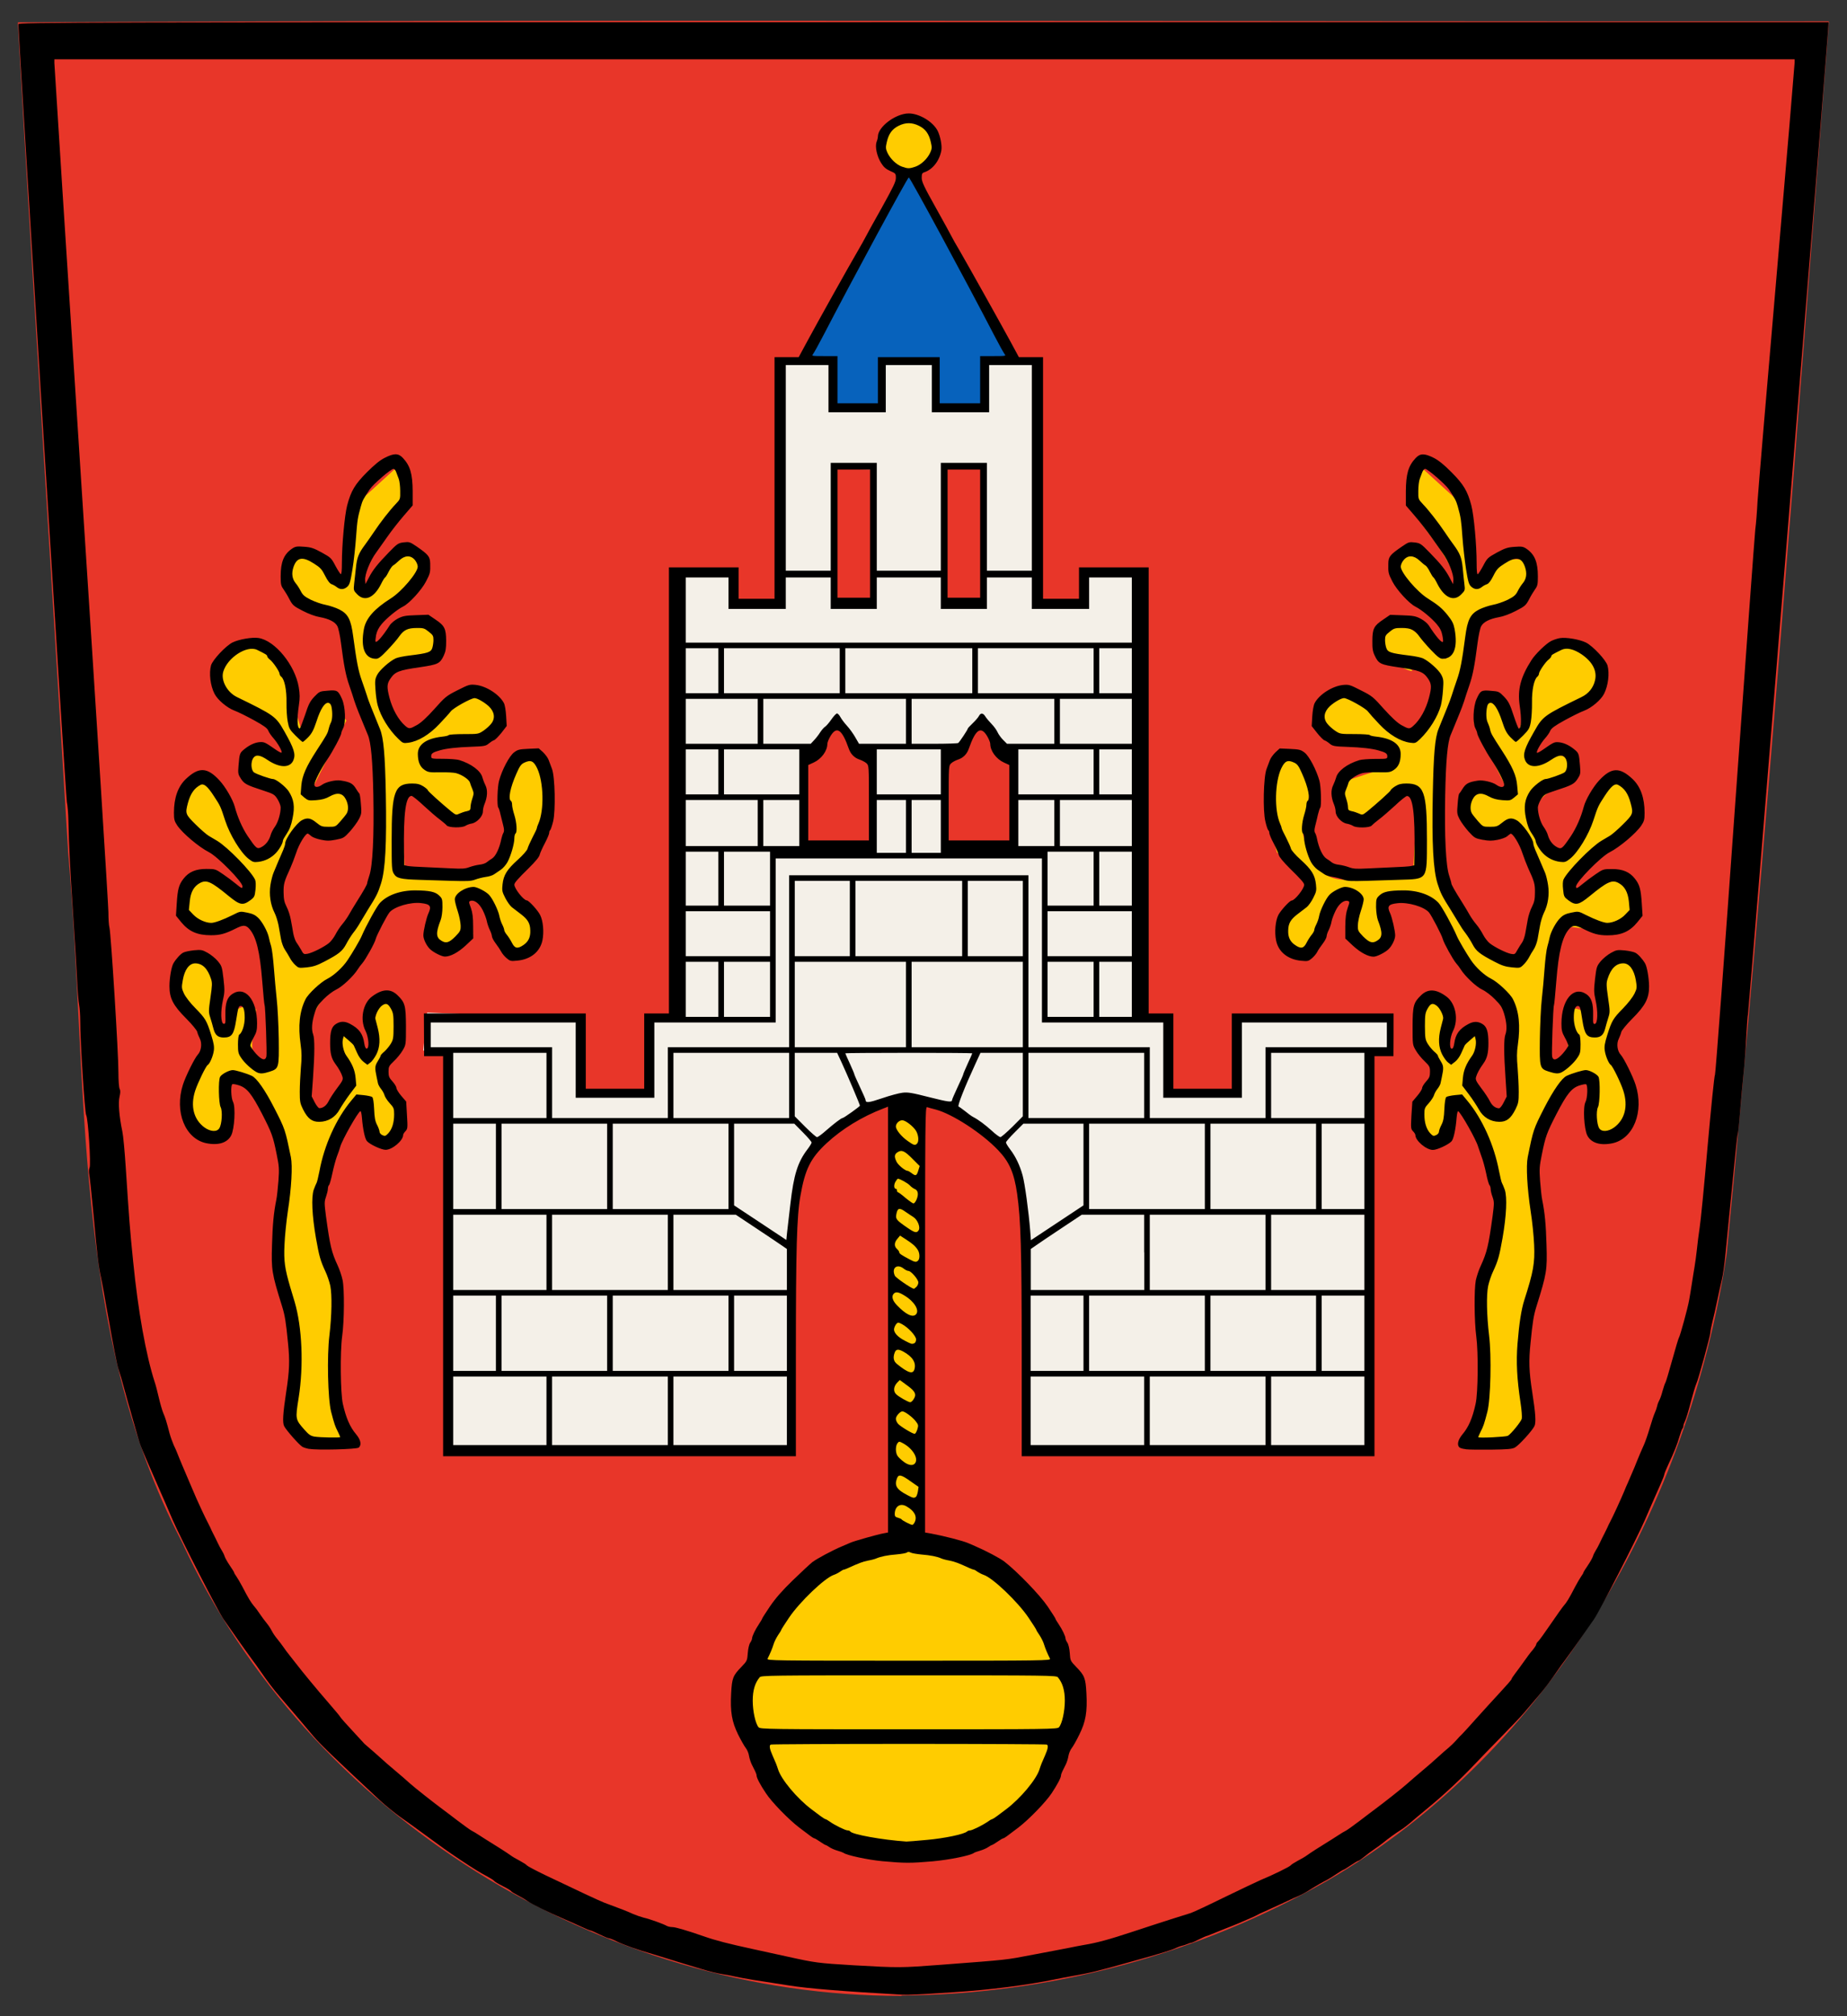 <?xml version="1.0" encoding="UTF-8" standalone="no"?>
<!-- Created with Inkscape (http://www.inkscape.org/) -->
<svg xmlns:rdf="http://www.w3.org/1999/02/22-rdf-syntax-ns#" xmlns="http://www.w3.org/2000/svg" height="1794" width="1644" version="1.1" xmlns:cc="http://creativecommons.org/ns#" xmlns:dc="http://purl.org/dc/elements/1.1/">
 <rect width="100%" height="100%" fill="#333333" stroke="none"/>

 <path fill="#e83629" d="m802.6,1776c-267.1,0.7-528.7-160.3-640.7-403.9-98.55-189-82.95-407.6-101.2-613.3-14.9-246.3-30.9-492.5-44.8-738.9,537.3-2.8,1075-0.5,1612-0.9-28.6,365.7-55.6,731.8-91,1097-33.8,223.8-156,441.5-355,557.3-115.4,65.9-246.6,101.4-379.4,102.4z"/>
 <path style="enable-background:accumulate;color:#000000;" d="m355.9,413.3-39.5,36.05-8.1,67.44-25.6-18.61c-29.9-8.89-27.7,9.84-12.8,39.54l34.9,11.63,32.5,111.6-2.3,125.6c-18.8,24.23-20.5,59.54-62.8,68.6-19.2-19.66-16.4-41.76-23.2-62.79l22.1-55.81,27.9,9.3c20.8-26.76,24.4-43.74-1.2-44.19l-22.1,4.65,32.6-65.11c-6.7-7.81-3.6-34.2-25.6-12.79l-12.8,26.74-19.8-66.28c-33.4-41.79-63.1-0.6-48.8,34.89l40.7,18.6,17.4,30.23-20.9-1.16c-17.6-5.07-15.5,11.18-15.1,25.58,27.6,5.43,34,20.96,29.1,41.86-18.2,42.26-31.7,15.96-45.4-8.14-13.3-35.54-27-54.77-41.9-25.58-14.5,29.55,14.9,38.18,30.3,53.49l29.1,34.88-32.6-8.14c-36.2-16.62-38,24.54-9.3,43.03l43-5.82c20,36.82,14.9,73.65,22.1,110.5-7.6,17.86-25.3,24.52-23.2-9.3l3.4-25.59c-11.7-8.08-29.8,4.24-26.7,22.1-11.9-0.24-4.9-36.04-5.8-56.98-17.2-5.46-43.4-33.96-31.4,34.88,28.8,21.71,26.1,43.41,7,65.12-1.6,40.99,5.5,51.19,16.2,48.89,28.2,3.3,19.9-18.17,15.2-37.26,1-11.81,6.3-16.45,19.7-8.14,18.7,10.8,30,39.9,33.7,86.1-18.6,51.1-4.3,90.7,7,131.4l-3.5,86,19.8,14h37.2c-24-37.8-15.3-90.1-12.8-139.6-23.3-52.8-23.1-106.1,18.6-160.5l11.7,26.76c13.3,7.1,26.3,13.5,24.4-27.92-10.7-15.72-35-29.31,1.1-52.33l-4.6-32.56c-12.6-23.63-18.4-5.13-23.3,18.61l-2.3,26.74-12.8-22.09c-14.5-5.92-19.6-1.05-13.9,16.28,20.5,29.39-2.1,41.92-15.2,58.1-21.8-30.82-10.9-46.39-11.6-67.4-2.4-31.21,16.1-45.93,34.9-60.47,21.6-28.04,28.7-80.31,75.6-66.28l-3.5,32.56c11.9,15.05,24.9,10.85,38.4-3.49l-7-23.25c3.5-17.76,13.7-8.42,23.2-2.33l15.2,37.21c15.5,7.68,20-8.31,26.7-19.77-26.1-20.97-44.9-42.25,2.3-66.28,8.2-32.59,21.3-66.88-9.3-86.04-30.3,12.08-17.2,43.08-13.9,69.76-6.1,29.08-20.3,44.53-46.5,39.54l-51.2-2.33-3.5-56.97c3.2-30.63,16.4-13.25,26.8-9.31l20.9,20.93c15.4-0.89,29.1-3.99,18.6-38.37l-39.5-12.79c-15.2-11.81,4-14.08,15.1-18.6,17.7-7.05,41,1.15,48.8-32.56-23.3-28.45-54.8,0.82-75.6,24.42-11.2,0.5-17.8-9.69-24.4-19.77-13.3-30.97-1.3-42.17,20.9-45.35-31.6,18.87,48.2-12.27,19.8-30.23-12-9.64-24.8-5.87-38.4,9.3l-18.6,16.28c-8.7-17.5,3.5-31.31,21-44.19l26.7-30.23c-1.1-18.27-10.9-22.43-29.1-12.79l-29,31.4c-1.9-26.75,24.8-53.49,43-80.24z" fill-rule="nonzero" fill="#FC0"/>
 <path style="enable-background:accumulate;color:#000000;" d="m1264,414.9,39.5,36.05,8.1,67.44,25.6-18.61c29.9-8.89,27.7,9.84,12.8,39.54l-34.9,11.63-32.5,111.6,2.3,125.6c18.8,24.23,20.5,59.54,62.8,68.6,19.2-19.66,16.4-41.76,23.2-62.79l-22.1-55.81-27.9,9.3c-20.8-26.76-24.4-43.74,1.2-44.19l22.1,4.65-32.6-65.11c6.7-7.81,3.6-34.2,25.6-12.79l12.8,26.74,19.8-66.28c33.4-41.79,63.1-0.6,48.8,34.89l-40.7,18.6-17.4,30.23,20.9-1.16c17.6-5.07,15.5,11.18,15.1,25.58-27.6,5.43-34,20.96-29.1,41.86,18.2,42.26,31.7,15.96,45.4-8.14,13.3-35.54,27-54.77,41.9-25.58,14.5,29.55-14.9,38.18-30.3,53.49l-29.1,34.88,32.6-8.14c36.2-16.62,38,24.54,9.3,43.03l-43-5.82c-20,36.82-14.9,73.65-22.1,110.5,7.6,17.86,25.3,24.52,23.2-9.3l-3.4-25.59c11.7-8.08,29.8,4.24,26.7,22.1,11.9-0.24,4.9-36.04,5.8-56.98,17.2-5.46,43.4-33.96,31.4,34.88-28.8,21.71-26.1,43.41-7,65.12,1.6,40.97-5.5,51.17-16.2,48.87-28.2,3.3-19.9-18.14-15.2-37.24-1-11.81-6.3-16.45-19.7-8.14-18.7,10.8-30,39.88-33.7,86.08,18.6,51.1,4.3,90.7-7,131.4l3.5,86-19.8,14h-37.2c24-37.8,15.3-90.1,12.8-139.6,23.3-52.8,23.1-106.1-18.6-160.4l-11.7,26.74c-13.3,7.1-26.3,13.5-24.4-27.9,10.7-15.72,35-29.31-1.1-52.33l4.6-32.56c12.6-23.63,18.4-5.13,23.3,18.61l2.3,26.74,12.8-22.09c14.5-5.92,19.6-1.05,13.9,16.28-20.5,29.39,2.1,41.92,15.2,58.14,21.8-30.86,10.9-46.43,11.6-67.44,2.4-31.21-16.1-45.93-34.9-60.47-21.6-28.04-28.7-80.31-75.6-66.28l3.5,32.56c-11.9,15.05-24.9,10.85-38.4-3.49l7-23.25c-3.5-17.76-13.7-8.42-23.2-2.33l-17,37.9c-15.5,7.68-20-8.31-26.7-19.77,26.1-20.97,44.9-42.25-2.3-66.28-8.2-32.59-21.3-66.88,9.3-86.04,30.3,12.08,17.2,43.08,13.9,69.76,6.1,29.08,20.3,44.53,46.5,39.54l51.2-2.33,3.5-56.97c-3.2-30.63-16.4-13.25-26.8-9.31l-20.9,20.93c-15.4-0.89-29.1-3.99-18.6-38.37l39.5-12.79c15.2-11.81-4-14.08-15.1-18.6-17.7-7.05-41,1.15-48.8-32.56,23.3-28.45,54.8,0.82,75.6,24.42,11.2,0.5,17.8-9.69,24.4-19.77,13.3-30.97,1.3-42.17-20.9-45.35,31.6,18.87-48.2-12.27-19.8-30.23,12-9.64,24.8-5.87,38.4,9.3l18.6,16.28c8.7-17.5-3.5-31.31-21-44.19l-26.7-30.23c1.1-18.27,10.9-22.43,29.1-12.79l29,31.4c1.9-26.75-24.8-53.49-43-80.24z" fill-rule="nonzero" fill="#FC0"/>
 <path style="enable-background:accumulate;color:#000000;" d="m795.4,983.5,25.58-2.32-2.33,391.9c70.94,10.3,104.8,51.1,123.3,104.6,7.2,27.1,11.87,53.1-2.33,71-43.01,116.4-196.8,141.6-270.9,1.1-15.82-20.6-25.44-41.9,4.66-68.6,14.44-58.7,60.99-89.9,118.6-111.6l3.49-391.9" fill-rule="nonzero" fill="#FC0"/>
 <path style="enable-background:accumulate;color:#000000;" d="m694.2,323.1,45.34-1.16,0,43.02,44.19-2.33,0-40.69,48.84,2.32,0,41.86,41.86-1.16,2.32-43.02,46.52,2.32-1.17,212.8,40.7-2.32,1.16-26.75,54.65,4.65-4.6,390.7,29,2.33-3.5,66.28,62.8,0-1.1-66.28,136,1.16,0,31.4-18.6,0,1.2,353.5-307,0,1.16-218.6c-38.36-141.4-197.1-96.19-205.8-7l-3.49,222.1-307,1.1v-348.8l-20.93-5.81,3.49-33.72,137.2,5.81-4.65,62.79,63.95,2.33-1.16-67.44,27.91,1.16-3.49-395.4,53.83,1.91,0.99,25.71,38.58-1.96z" fill-rule="nonzero" fill="#f4f0e8"/>
 <path style="enable-background:accumulate;color:#000000;" d="m774.4,678.3-0.58,76.16-59.89,0,1.16-82.55,29.66-32.56z" fill-rule="nonzero" fill="#e83629"/>
 <path style="enable-background:accumulate;color:#000000;" d="m901.8,672.5,0.58,84.88-59.89,0,1.16-82.55,29.66-32.56z" fill-rule="nonzero" fill="#e83629"/>
 <path style="enable-background:accumulate;color:#000000;" d="m742.4,417.2,34.88,0.59-1.74,118.6-34.31-0.58z" fill-rule="nonzero" fill="#e83629"/>
 <path style="enable-background:accumulate;color:#000000;" fill-rule="nonzero" fill="#e83629" d="m840.7,416.7,34.88,0.59-1.74,118.6-34.31-0.58z"/>
 <path style="enable-background:accumulate;color:#000000;" fill-rule="nonzero" fill="#0762bc" d="m808.7,156.2-93.02,164,25,1.17,0.58,43.02,42.44-2.33,0.58-38.37,47.1,0,0.58,40.7,44.76-0.58-1.16-41.86,25.58-2.33z"/>
 <path fill="#FC0" d="m833.1,130c0,12.84-10.68,23.26-23.84,23.26s-23.84-10.42-23.84-23.26,10.68-23.26,23.84-23.26c13.14,0,23.8,10.38,23.84,23.2"/>
 <path d="m803.4,1775c-53-3-84.8-5.6-101-8.2-10.2-1.6-24.4-3.8-31.5-4.9-7.1-1.2-14.6-2.5-16.5-3s-6.9-1.5-11-2.1-12.4-2.6-18.5-4.5c-6.1-1.8-15.7-4.8-21.5-6.5-5.8-1.8-12.3-3.8-14.5-4.5s-6-1.9-8.5-2.6c-11.1-3.1-25.6-8.2-31-10.9-3.3-1.7-6.6-3-7.4-3-0.7,0-4.6-1.6-8.5-3.5s-7.5-3.5-8.1-3.5c-0.5,0-4.2-1.5-8.2-3.4s-10.7-4.8-14.8-6.6c-14.2-6.1-29.3-13.5-33-16.2-2.1-1.5-6.1-3.8-8.8-5.2-2.8-1.4-5.4-3-5.7-3.6-0.4-0.6-3.7-2.6-7.5-4.5s-7.1-3.9-7.5-4.5c-0.3-0.6-3.2-2.4-6.3-4.1-6.7-3.5-12.7-7.3-23.7-14.6-13.5-9.1-12.1-8.1-41.1-29.3-1.8-1.4-7.5-5.4-12.6-9-5-3.6-13-10.1-17.8-14.5-43-40.2-53-49.8-59.3-57.2-3.9-4.7-10.6-12.5-14.7-17.4-4.1-4.8-10.9-12.7-15-17.5-6.7-7.8-10.5-12.9-18.5-24.4-1.3-1.9-4.2-6-6.5-9-2.2-3-5.1-7.1-6.5-9s-3.5-4.9-4.7-6.6c-2.5-3.5-6.3-8.9-14.2-20.3-5.1-7.4-37.7-70.9-45.2-88.1-2-4.7-5.2-12.1-7.1-16.5-2-4.4-5.1-11.6-7-16-13.6-31-14.9-34.1-16.8-41-0.9-3.3-2.1-7.3-2.6-9s-1.8-6.4-3-10.5c-1.1-4.1-2.5-8.8-3-10.5s-1.8-6.4-2.9-10.5c-1.2-4.1-2.8-10-3.6-13-0.9-3-2-6.6-2.5-8-1-2.9-4.9-22.5-9-46-0.6-3-1.4-7.8-1.9-10.5-0.5-2.8-1.4-7.9-2-11.5s-1.8-9.4-2.5-13c-2.2-10.1-3.3-19-6.5-54-1.7-17.9-3.4-34.6-3.9-37.2-0.5-2.7-0.4-5.3,0.2-6.4,1.4-2.5-1.2-43.74-3-46.94-1.3-2.2-5.4-67-5.3-83.7,0-5.3-0.5-11.8-1-14.5-0.6-2.6-1.4-13.5-1.9-24.3-0.5-10.7-2.1-36.6-3.5-57.5-2.6-39.2-3.7-59.9-4.1-81.5-0.1-6.8-0.8-14.5-1.4-17-0.9-3.3-43.1-682.1-43.1-692.2,0-1.7,39-1.8,805.6-1.8h805.6l-0.5,7.8c-0.6,13-70.6,871.5-71.2,874.7-0.4,1.7-1,10.5-1.5,19.5-0.5,9.1-1.3,21.5-1.9,27.5-1.4,13.7-2.9,30.4-4.2,46-0.5,6.64-1.2,12.74-1.5,13.54s-1.2,8.2-2,16.5c-0.8,8.2-2.1,21.3-2.9,29-2,20.3-4.2,42.7-6,61-0.8,8.8-2.3,19.6-3.4,24s-2.9,12.7-4.1,18.5-3,13.9-4.1,18.1c-1,4.2-1.9,8.6-1.9,9.8,0,2.8-10.7,41.9-12.5,45.6-0.8,1.7-3,9.1-5,16.6-1.9,7.5-4.2,15-5,16.5-0.8,1.6-1.5,3.6-1.5,4.4,0,0.9-0.4,2-0.9,2.5-0.5,0.6-1.6,3.7-2.6,7-1.8,6.5-4.7,13.8-10.1,25.3-1.9,4-3.4,7.8-3.4,8.4,0,0.7-1.6,4.8-3.6,9.3-3.7,8.3-7.5,16.9-13.8,31.5-7.5,17.2-40.1,80.7-45.2,88.1-7.9,11.4-11.7,16.8-14.2,20.3-1.2,1.7-3.3,4.7-4.7,6.6s-4.3,6-6.5,9c-2.3,3-5.2,7.1-6.5,9-8,11.6-11.8,16.6-18.5,24.4-4.1,4.8-9.4,11.1-11.8,13.9-2.4,2.9-11.6,12.6-20.6,21.7-8.9,9.1-19.8,20.3-24.2,25-11.5,12.2-26.1,25.9-40.4,37.7-6.9,5.7-14.4,12-16.8,14.1-2.4,2-5.8,4.6-7.6,5.7-4.2,2.6-12.1,8.3-16,11.6-1.7,1.4-5.4,4.1-8.1,5.9-2.8,1.9-6.8,4.9-8.9,6.7-2.2,1.8-4.4,3.3-4.8,3.3-0.5,0-3.6,1.8-6.8,4s-6.2,4-6.5,4-3.2,1.7-6.3,3.8-7,4.5-8.7,5.4c-3.8,1.9-9.9,5.4-13.2,7.5-5.7,3.7-9.1,5.6-16.8,8.8-1.7,0.8-7,3.2-12,5.6-5,2.3-10.6,4.9-12.5,5.7-4,1.7-6.2,2.8-8.8,4.2-0.9,0.5-4,1.9-6.7,3-2.8,1.2-6.3,2.7-8,3.5-1.7,0.7-7.3,3-12.5,5-5.2,2.1-10.9,4.4-12.7,5.1-1.7,0.8-3.4,1.4-3.8,1.4-0.3,0-3.3,1.3-6.7,3-3.3,1.7-6.4,3-6.8,3-0.5,0-2.1,0.5-3.7,1.2-1.5,0.6-3.6,1.3-4.7,1.5-1,0.2-3.3,1-5,1.8-4.6,2.2-13.4,4.9-41.1,12.6-30.7,8.6-34,9.4-53.5,12.9-3.6,0.6-9.4,1.8-13,2.5-24.4,5.1-58.9,9.5-90.5,11.5-32.1,2.1-41,2.5-45.5,2.2zm35-26.7c60.3-4.6,55.8-4.1,81.5-9,7.1-1.4,15.7-3,19-3.6s8.9-1.7,12.5-2.4c3.6-0.8,9.6-1.9,13.5-2.6,12-2,22.1-4.8,43.4-11.8,11.3-3.8,26.7-8.7,34.1-11.1,7.4-2.3,15.3-4.8,17.5-5.5s15.9-7.1,30.5-14.3c14.6-7.1,29-13.9,32-15.2,9.9-4,25.1-11.5,26.3-12.8,0.6-0.8,3.6-2.7,6.6-4.3,3.1-1.6,6.7-3.7,8.1-4.8,2.6-1.9,11.9-7.9,18-11.6,1.9-1.2,6-3.7,9-5.7s6.5-4.1,7.8-4.7c1.3-0.7,6.7-4.6,12-8.6,5.3-4.1,11.3-8.6,13.2-10,8.9-6.6,25-19.3,29.5-23.4,2.8-2.5,8.6-7.5,12.9-11.1s10.6-9,13.9-12.1c3.4-3.1,7.8-7,9.7-8.5,1.9-1.6,4.8-4.4,6.5-6.3,1.6-1.9,4.2-4.6,5.7-6,1.4-1.4,7.2-7.8,12.8-14.1,5.7-6.3,14.9-16.5,20.6-22.6s10.4-11.5,10.4-12,1.6-2.9,3.5-5.4,5.4-7.2,7.7-10.5,5.6-7.8,7.5-9.9c1.8-2.2,3.3-4.5,3.3-5.2,0-0.6,0.7-1.7,1.5-2.4,0.9-0.7,5.9-7.6,11.2-15.4s10.6-15.2,11.8-16.6c2.5-2.7,4.9-6.7,10.1-16.8,1.8-3.4,4.2-7.5,5.3-9.1,1.2-1.6,2.1-3.2,2.1-3.6,0-0.3,1.7-3.2,3.9-6.3,2.1-3.1,4.2-6.8,4.6-8.2s1.5-3.6,2.4-5,2.5-4.3,3.5-6.5c1.8-3.8,3-6.2,4.7-9.5,0.4-0.8,1.4-2.8,2.2-4.5,0.7-1.7,1.8-3.9,2.4-5,2.2-4,9.7-20.3,12.9-28,0.6-1.7,2-4.8,3-7,2.3-5.2,4.4-10.3,6-14,0.6-1.7,1.7-4.1,2.2-5.5,0.6-1.4,1.8-4.3,2.7-6.5s2.5-5.8,3.5-8,3.3-8.7,5-14.5,3.7-11.8,4.5-13.5,1.7-4.3,2.1-6c0.3-1.7,1.2-3.9,1.8-5,0.7-1.1,2.1-4.9,3-8.5,1-3.6,2.2-7,2.6-7.5s3.1-9.5,6-20,5.6-19.5,6-20c1-1.3,7.9-26.4,9.1-33.5,0.6-3,1.6-9.5,2.4-14.5s1.8-11.7,2.4-15,1.5-10.3,2.1-15.5c0.5-5.2,1.6-13.8,2.4-19,0.9-5.2,4.1-37.8,7.1-72.5,3.1-34.64,6-63.44,6.6-64.04,0.5-0.7,8.6-108.4,17.9-239.6,9.4-131.1,17.5-241.7,18-245.9,0.6-4.1,1.5-15.3,2-25,0.6-9.6,8.3-100.7,17.1-202.5,8.8-101.7,15.9-186.2,15.9-187.7v-2.8h-774.5-774.5v3.3c0,1.8,10.8,170.3,24,374.3,13.3,204,24.1,375.7,24.1,381.4,0,5.8,0.4,11.9,0.9,13.5,1.3,4.1,8.1,112.6,8,128.9,0,7.3,0.5,13.6,1.1,14.8,0.8,1.4,0.7,3.4-0.1,7-1.3,5.3-0.3,17.5,2.5,30.84,0.8,3.6,2.1,17.7,3,31.5,3.2,48.6,3.6,54.3,6.6,84,4.4,44.3,11.4,83.4,19.2,107.5,0.9,2.5,2.5,8.8,3.7,14s3,11.3,3.9,13.5c1.8,4.1,2.8,7.2,5.6,18,0.9,3.3,2.6,8,3.7,10.5,1.2,2.5,2.5,5.4,2.9,6.5,1.9,5,7.5,18.2,11.3,27,2.1,4.8,4.3,9.9,6,14,1.7,4,8.5,18.5,9.9,21,0.6,1.1,1.7,3.3,2.5,5,0.7,1.7,1.7,3.7,2.1,4.5,1.7,3.3,2.9,5.7,4.7,9.5,1,2.2,2.6,5.1,3.5,6.5s2,3.6,2.4,5,2.5,5.1,4.6,8.2c2.2,3.1,3.9,6,3.9,6.3,0,0.4,0.9,2,2.1,3.6,1.1,1.6,3.5,5.7,5.3,9.1,5.2,10.1,7.7,14.1,10,16.8,1.3,1.4,3.8,4.7,5.6,7.5,1.8,2.7,4.6,6.4,6.1,8.2s3.5,4.8,4.4,6.7c0.9,1.8,3.1,5.1,4.9,7.2,1.8,2.2,4.3,5.5,5.6,7.4s3.5,4.9,4.9,6.6,4.4,5.5,6.6,8.4c5.3,6.9,17.7,22,29,35,5,5.8,9.6,11.2,10.1,12.2,0.5,0.9,5.4,6.4,10.9,12.3s10.2,11,10.5,11.4c0.3,0.3,2.1,1.9,4,3.5s6.3,5.4,9.7,8.5c3.3,3.1,9.6,8.5,13.9,12.1s10.1,8.6,12.8,11.1c4.6,4.1,20.7,16.8,29.6,23.4,1.9,1.4,7.9,5.9,13.2,10,5.3,4,10.7,7.9,12,8.6,1.3,0.6,4.8,2.7,7.8,4.7s7.1,4.5,9,5.7c6.1,3.7,15.4,9.7,18,11.6,1.4,1.1,5,3.2,8.1,4.8,3,1.6,6,3.5,6.6,4.3,0.6,0.7,8,4.6,16.5,8.7,28.2,13.5,48.3,22.9,52.3,24.4,14.9,5.5,20.8,7.8,25.5,10,2.5,1.1,6.8,2.6,9.5,3.3,5.4,1.2,17.9,5.7,20.7,7.4,1,0.5,3.1,1,4.7,1,2.9,0,11.9,2.6,28.1,8.2,10.8,3.8,22.3,6.7,43,11.2,9.1,2,23.5,5.1,32,7,24.5,5.4,26.8,5.7,58.5,7.6,40.6,2.3,41.5,2.3,78.5-0.5zm-52.8-92.1c-13-1.2-32.1-5.3-34.7-7.4-0.6-0.4-3-1.3-5.5-2s-5.7-2.1-7.1-3.1c-1.5-1-3-1.9-3.4-1.9-0.3,0-2.6-1.3-5-3s-4.7-3-5.2-3c-0.8-0.1-3.1-1.7-13.4-9.6-9.4-7.2-24.4-22.6-29.5-30.4-5.2-7.7-8.4-13.9-8.4-16,0-0.7-0.6-2.4-1.3-3.8-0.8-1.5-2.1-4.2-3-6-0.9-1.9-2-5.2-2.4-7.5-0.3-2.3-1.6-5.4-2.8-6.9s-4.3-6.9-6.9-12.1c-5.6-11.5-7.1-20.1-6.2-36.8,0.7-13.4,1.6-15.7,9.1-23.4,5.1-5.3,5.2-5.6,5.7-12.3,0.3-4.1,1.2-7.9,2.2-9.3,0.9-1.3,1.6-3,1.6-3.7,0-2,2.9-8,6.2-12.9,1.5-2.3,2.8-4.4,2.8-4.8,0-0.3,3.1-5.2,6.9-10.8,5-7.3,10.6-13.8,20.3-23.2,7.4-7.2,15.2-14.4,17.4-16.2,4.1-3.1,17.8-10.5,26.9-14.3,2.8-1.2,5.9-2.5,7-3,2.6-1.3,24.9-7.6,29.8-8.4l3.7-0.7v-189.4-189.5l-4.2,1.6c-19,7.3-36.7,18.14-50.4,30.84-14.4,13.4-19.2,23.1-23.4,47.1-3.2,18.1-4,47.2-4,141.6v89.9h-157-157v-178-178h-8.4-8.5l-0.1-19-0.1-19h72,72.1v33.5,33.5h26,26v-33.5-33.5h11,11v-198.5-198.5h31,31v14,14h16,16v-107.5-107.5h10.7,10.8l7.4-13.7c9.1-16.9,37.5-67.7,45.3-81,3.1-5.3,6.3-11.1,7.1-12.7,0.8-1.7,7.1-13.1,14.1-25.5,10.3-18.6,12.6-23.2,12.6-26.6,0-3.9-0.2-4.1-5.1-6.2-3.7-1.7-5.7-3.4-7.9-6.9-3.8-5.9-5.7-14.6-4.2-18.9,0.7-1.7,1.2-3.8,1.2-4.8,0-8.7,15.9-20.6,27.5-20.6,9.3,0,21.6,7.4,25.7,15.5,2.4,4.8,4,13.2,3.3,17.3-1.6,9.3-7.8,17.2-15.3,19.6-1.8,0.6-2.2,1.4-2.2,4.9s2,7.8,12.6,26.7c6.9,12.4,13.2,23.8,14,25.5,0.8,1.6,4,7.4,7.2,12.7,7.7,13.3,36.1,64.1,45.3,81l7.4,13.7h10.7,10.8v107.5,107.5h16,16v-14-14h31,31v198.5,198.5h11,11v33.5,33.5h26,26v-33.5-33.5h72,72v19l-0.1,19h-8.5-8.4v178,178h-157-157v-90.3c0-94.8-0.8-120-4.1-143.5-2.7-18.5-6.9-28.1-16.9-38.6-14.5-15.2-40.8-32.24-55.6-36.14-3.2-0.8-6.7-1.8-7.6-2.1-1.7-0.5-1.8,7.8-1.8,189v189.5l5.7,1c11.3,2.1,27.8,6.4,32.3,8.3,2.5,1,5.4,2.3,6.5,2.8,10,4.3,22.2,10.8,26.1,13.8,11.4,8.8,31.6,29.7,38.5,39.9,3.8,5.6,6.9,10.5,6.9,10.8,0,0.4,1.2,2.5,2.8,4.8,3.3,4.9,6.2,10.9,6.2,12.9,0,0.7,0.7,2.4,1.6,3.7,1,1.4,1.9,5.2,2.2,9.3,0.4,6.7,0.6,7,5.7,12.3,7.5,7.7,8.4,10,9.1,23.4,0.9,16.7-0.6,25.3-6.3,36.8-2.5,5.2-5.6,10.6-6.8,12.1s-2.5,4.6-2.9,6.9c-0.3,2.3-1.4,5.6-2.3,7.5-0.9,1.8-2.3,4.5-3,6-0.7,1.4-1.3,3.1-1.3,3.8,0,2.1-3.3,8.3-8.4,16-5.2,7.8-20.1,23.2-29.5,30.4-10.3,7.9-12.6,9.5-13.4,9.6-0.5,0-2.8,1.3-5.2,3s-4.7,3-5.1,3c-0.3,0-1.8,0.9-3.3,1.9-1.4,1-4.7,2.4-7.1,3.1-2.5,0.7-5,1.6-5.5,2-2.9,2.3-21.5,6.1-36.8,7.5-19.4,1.7-25,1.7-44.5-0.1zm39.7-19c15.6-1.4,33.2-5.1,35.5-7.5,0.6-0.5,1.7-0.9,2.6-0.9,1.9,0,11.4-4.7,15.8-7.8,1.6-1.2,3.4-2.2,3.9-2.2,0.4-0.1,2.4-1.3,4.4-2.8s5.6-4.2,8-6c12.8-9.6,27.1-26.7,29.8-35.7,1.2-3.7,1.9-5.6,5-12.5,2.5-5.6,3-8.8,1.4-9.4-0.8-0.3-56.1-0.6-122.8-0.6s-122,0.3-122.8,0.6c-1.6,0.6-1.1,3.8,1.4,9.4,3.1,6.9,3.8,8.8,5,12.5,2.7,9,17,26.1,29.8,35.7,2.4,1.8,6,4.5,8,6s4,2.7,4.5,2.8c0.4,0,2.2,1,3.8,2.2,4.5,3.2,13.9,7.8,15.9,7.8,1,0,2,0.4,2.3,0.9,1.7,2.7,28.3,7.5,50,9,1,0,9.3-0.6,18.5-1.5zm117.3-100.2c2.8-3.3,5.2-14.3,5.2-23.7,0-9.1-2-15.8-6.2-20.8-1.4-1.6-9-1.7-132.7-1.7s-131.3,0.1-132.7,1.7c-4.2,5-6.2,11.7-6.2,20.8,0,9.4,2.4,20.4,5.2,23.7,1.4,1.7,9,1.8,133.7,1.8s132.3-0.1,133.7-1.8zm-8-61c-2.3-4.6-4.2-9.1-5.3-12.7-0.6-2.2-2.5-5.9-4-8.2-1.6-2.3-2.9-4.4-2.9-4.8,0-0.3-3.1-5.2-6.9-10.8-9.5-14.1-31.9-35.5-39.9-38.1-1.5-0.5-3.9-1.7-5.4-2.7-1.4-1.1-2.9-1.9-3.3-1.9s-2.1-0.6-3.9-1.4c-10-4.6-13-5.7-17.8-6.7-2.9-0.5-6.2-1.4-7.3-1.9-3.7-1.7-9.9-2.9-17.5-3.5-4.1-0.4-8.5-1.1-9.7-1.7-1.5-0.8-2.6-0.8-3.5-0.1-0.7,0.6-4.9,1.3-9.3,1.7-7.9,0.6-14.1,1.9-18,3.6-1.1,0.5-4.4,1.4-7.3,1.9-4.8,1-7.8,2.1-17.9,6.7-1.7,0.8-3.4,1.4-3.8,1.4s-1.9,0.8-3.4,1.9c-1.4,1-3.8,2.2-5.3,2.7-8,2.6-30.4,24-39.9,38.1-3.8,5.6-6.9,10.5-6.9,10.8,0,0.4-1.3,2.5-2.9,4.8-1.5,2.3-3.4,6-4,8.2-1.1,3.6-3,8.1-5.3,12.7-0.8,1.7,5.5,1.8,125.7,1.8,120.1,0,126.5-0.1,125.7-1.8zm-120.2-122c2-4.9-0.7-9.7-7.6-13.6-5.6-3.2-10.4,0.1-10.4,7,0,1.9,0.7,2.6,2.8,3.1,1.5,0.4,3,1.1,3.3,1.5,0.7,1.1,8,4.8,9.5,4.9,0.7,0,1.7-1.3,2.4-2.9zm0.7-21.9c0.7-0.4,1.5-2.6,1.9-4.9l0.6-4.1-7.3-5.1c-8.1-5.8-10.5-6.3-11.9-2.5-2.5,6.5-0.3,10,9.4,15,4.7,2.5,5.7,2.7,7.3,1.6zm-0.4-30.3c2.8-4.5-2.5-13-11.1-17.6-3.2-1.7-3.4-1.7-4.8,0.1-1.9,2.6-1.8,8.6,0.2,11.4,0.9,1.3,3.5,3.7,5.7,5.3,4.4,3.2,8.3,3.5,10,0.8zm-328.3-46.4,0-30.5-41.5,0-41.5,0,0,30.5,0,30.5,41.5,0,41.5,0,0-30.5zm108,0,0-30.5-51.5,0-51.5,0,0,30.5,0,30.5,51.5,0,51.5,0,0-30.5zm106,0,0-30.5-50.5,0-50.5,0,0,30.5,0,30.5,50.5,0,50.5,0,0-30.5zm318,0,0-30.5-50.5,0-50.5,0,0,30.5,0,30.5,50.5,0,50.5,0,0-30.5zm108,0,0-30.5-51.5,0-51.5,0,0,30.5,0,30.5,51.5,0,51.5,0,0-30.5zm88,0,0-30.5-41.5,0-41.5,0,0,30.5,0,30.5,41.5,0,41.5,0,0-30.5zm-397.9,16.6c1.1-3.6,1-4.2-1.5-7.4-2.8-3.6-9.6-8.7-11.8-8.7-2,0-5.8,4.2-5.8,6.6,0,1.2,0.8,3.1,1.8,4.3,1.8,2.3,12.9,9,14.9,9.1,0.7,0,1.7-1.8,2.4-3.9zm-3.7-26.3c3.3-4.6,2.2-7.4-5.1-12.7l-6.8-5-2.2,2.2c-3.4,3.5-3.8,7.9-1,10.5,2.5,2.4,10.4,6.8,12.4,7.1,0.6,0,1.9-0.9,2.7-2.1zm1.2-27.5c1.5-5.8-1.8-11-10-15.5-4.4-2.4-6.5-2.2-7.6,0.8-1.7,4.4-1.1,7.7,1.8,10.1,10.2,8.3,14.6,9.6,15.8,4.6zm-372.6-31.8,0-33.5-19,0-19,0,0,33.5,0,33.5,19,0,19,0,0-33.5zm99,0,0-33.5-47,0-47,0,0,33.5,0,33.5,47,0,47,0,0-33.5zm108,0,0-33.5-51.5,0-51.5,0,0,33.5,0,33.5,51.5,0,51.5,0,0-33.5zm52,0,0-33.5-23.5,0-23.5,0,0,33.5,0,33.5,23.5,0,23.5,0,0-33.5zm264,0,0-33.5-23.5,0-23.5,0,0,33.5,0,33.5,23.5,0,23.5,0,0-33.5zm108,0,0-33.5-51.5,0-51.5,0,0,33.5,0,33.5,51.5,0,51.5,0,0-33.5zm99,0,0-33.5-47,0-47,0,0,33.5,0,33.5,47,0,47,0,0-33.5zm43,0,0-33.5-19,0-19,0,0,33.5,0,33.5,19,0,19,0,0-33.5zm-400.6,8.9c0.9-0.4,1.6-1.8,1.6-3.4,0-3.1-6.9-10.6-12.7-13.7-2.9-1.5-3.5-1.6-4.7-0.3-0.8,0.8-1.8,2.7-2.1,4.1-0.9,3.5,3,7.8,10,11.3,5.5,2.8,5.7,2.9,7.9,2zm1.4-25.6c3.5-3.5-1.2-11.4-9.9-16.7-5.3-3.3-7.8-3.8-9.7-1.9-2.3,2.3-1.3,6.2,2.7,10.3,7.9,8.3,14,11.2,16.9,8.3zm-328.8-55.3,0-33.5-41.5,0-41.5,0,0,33.5,0,33.5,41.5,0,41.5,0,0-33.5zm108,0,0-33.5-51.5,0-51.5,0,0,33.5,0,33.5,51.5,0,51.5,0,0-33.5zm106,15.2,0-18.2-4.2-2.9c-2.4-1.7-12.6-8.5-22.8-15.3l-18.5-12.3h-27.7-27.8v33.5,33.5h50.5,50.5v-18.3zm318-15.2,0-33.5-27.7,0-27.8,0-18.5,12.3c-10.2,6.8-20.4,13.6-22.7,15.3l-4.2,2.9v18.2,18.3h50.5,50.5v-33.5zm108,0,0-33.5-51.5,0-51.5,0,0,33.5,0,33.5,51.5,0,51.5,0,0-33.5zm88,0,0-33.5-41.5,0-41.5,0,0,33.5,0,33.5,41.5,0,41.5,0,0-33.5zm-398.8,30.8c1-0.9,1.8-2.7,1.8-4,0-2.7-6.5-10.3-8.9-10.3-0.9,0-2.7-0.9-4.1-2-5.9-4.7-11.1-0.6-7.9,6.3,0.8,1.8,14.2,11,16.8,11.6,0.3,0.1,1.3-0.6,2.3-1.6zm1.6-23.5c1.7-1.7,1.5-7-0.5-9.8-2.2-3.3-4.6-5.3-10.6-9.2l-5-3.2-2.3,2.8c-2.9,3.3-3.1,6.7-0.4,9.1,1.1,1,2,2.3,2,2.9,0,1.2,1.9,2.5,8.9,6.2,5,2.7,6.2,2.9,7.9,1.2zm-113.7-50.3c3-26.1,6.5-37.3,15.3-48.8,2-2.6,3.6-5.3,3.6-5.9,0-0.7-3.5-4.8-7.7-9l-7.7-7.8h-26.8-26.8v36.4,36.3l23.3,15.4,23.2,15.4,0.7-7c0.4-3.8,1.7-15.1,2.9-25zm260.9-35.1,0-36.4-26.7,0-26.8,0-7.7,7.7c-4.3,4.3-7.8,8.3-7.8,9s1.6,3.4,3.6,6c5,6.5,8.8,14.5,11.2,23.3,2,7.1,5.4,32.2,6.8,49.6l0.6,8.1,23.4-15.5,23.4-15.5v-36.3zm-146.7,58.4c1.7-2.6-1-9.4-4.7-11.7-1.7-1.1-5.1-3.3-7.5-5-5.1-3.6-6.7-3-7.7,2.6-0.8,4.1,0.1,5.2,9.7,11.8,6.7,4.6,8.5,5.1,10.2,2.3zm-376.3-56.8,0-38-19,0-19,0,0,38,0,38,19,0,19,0,0-38zm99,0,0-38-47,0-47,0,0,38,0,38,47,0,47,0,0-38zm108,0,0-38-51.5,0-51.5,0,0,38,0,38,51.5,0,51.5,0,0-38zm424,0,0-38-51.5,0-51.5,0,0,38,0,38,51.5,0,51.5,0,0-38zm99,0,0-38-47,0-47,0,0,38,0,38,47,0,47,0,0-38zm43,0,0-38-19,0-19,0,0,38,0,38,19,0,19,0,0-38zm-398.5,29.3c1.9-4.6,1.2-8.1-1.8-9.2-1.2-0.5-3.1-1.9-4.2-3.1-1.8-2-8.9-6-10.7-6-0.4,0-1.4,1.3-2.3,2.9-1.5,2.9-1.2,6.1,0.6,6.1,0.5,0,0.9,0.7,0.9,1.5s0.4,1.5,0.8,1.5,3.5,2.2,6.7,5c3.3,2.7,6.5,5,7.2,5s2-1.7,2.8-3.7zm1.4-25.4,1.3-4.2-6.4-6.4c-7-7.1-9.6-8.3-13.3-5.9-2.9,1.9-3.1,4-0.9,8.5,1.5,3,7.7,8.1,9.9,8.1,0.5,0,2.1,0.9,3.5,2,3.6,2.8,4.5,2.5,5.9-2.1zm-1.1-24.1c1.9-1.9,1.4-7.7-0.9-11.5-2.6-4.1-9.4-9.34-12.2-9.34s-5.7,2.84-5.7,5.54c0,3,5.1,9.2,10.8,13.1,5.2,3.7,6.3,3.9,8,2.2zm-80.7-11.9c6.4-5.6,13.3-10.94,14.5-10.94,1,0,15.4-10.2,15.4-11,0-1-11.2-27.4-16.2-38.2l-4.1-8.8h-18.9-18.8v28.3,28.2l9.2,9.24c5.1,5.1,9.9,9.3,10.6,9.3,0.8,0,4.5-2.7,8.3-6.1zm165.6-3.1,9.3-9.34,0-28.2,0-28.3-18.9,0-18.8,0-4.5,9.8c-9.4,20.3-16.2,37.5-15,38,0.6,0.2,3.2,2.1,5.8,4.1,2.5,2.1,5.8,4.5,7.2,5.2,4.8,2.5,10.6,6.84,16.7,12.34,3.3,3.1,6.7,5.5,7.5,5.6,0.8,0,5.6-4.2,10.7-9.2zm-414.7-36.84,0-29-41.5,0-41.5,0,0,29,0,29,41.5,0,41.5,0,0-29zm108-2.5,0-31.5,54,0,54,0,0-76.5,0-76.5,106.5,0,106.5,0,0,76.5,0,76.5,54,0,54,0,0,31.5,0,31.5,51.5,0,51.5,0,0-31.5,0-31.5,54,0,54,0,0-11,0-11-64.5,0-64.5,0,0,33.5,0,33.5-35,0-35,0,0-33.5,0-33.5-54,0-54,0,0-73,0-73-118.5,0-118.5,0,0,73,0,73-54,0-54,0,0,33.5,0,33.5-35,0-35,0,0-33.5,0-33.5-64.5,0-64.5,0,0,11,0,11,54,0,54,0,0,31.5,0,31.5,51.5,0,51.5,0,0-31.5zm108,2.5,0-29-51.5,0-51.5,0,0,29,0,29,51.5,0,51.5,0,0-29zm316,0,0-29-51.5,0-51.5,0,0,29,0,29,51.5,0,51.5,0,0-29zm196,0,0-29-41.5,0-41.5,0,0,29,0,29,41.5,0,41.5,0,0-29zm-411,6.5c4.6-0.6,8.5,0.1,23.8,4,17.1,4.3,20.2,4.7,20.2,2.5,0-0.6,2.3-5.7,5-11.6,2.8-5.8,5-10.9,5-11.4,0-0.4,1.8-4.7,4-9.5,2.2-4.7,4-8.8,4-9.1,0-0.2-25.4-0.4-56.5-0.4s-56.5,0.2-56.5,0.4c0,0.3,1.8,4.4,4,9.1,2.2,4.8,4,9.1,4,9.5,0,0.5,2.3,5.6,5,11.4,2.8,5.9,5,11,5,11.4,0,3,2.7,2.7,14.8-1.4,7-2.4,15.2-4.6,18.2-4.9zm3-78.5,0-38-49.5,0-49.5,0,0,38,0,38,49.5,0,49.5,0,0-38zm104,0,0-38-49.5,0-49.5,0,0,38,0,38,49.5,0,49.5,0,0-38zm-271-13.5,0-24.5-14.5,0-14.5,0,0,24.5,0,24.5,14.5,0,14.5,0,0-24.5zm46,0,0-24.5-20.5,0-20.5,0,0,24.5,0,24.5,20.5,0,20.5,0,0-24.5zm288,0,0-24.5-20.5,0-20.5,0,0,24.5,0,24.5,20.5,0,20.5,0,0-24.5zm34,0,0-24.5-14.5,0-14.5,0,0,24.5,0,24.5,14.5,0,14.5,0,0-24.5zm-322-49.5,0-20-37.5,0-37.5,0,0,20,0,20,37.5,0,37.5,0,0-20zm71-13.5,0-33.5-24.5,0-24.5,0,0,33.5,0,33.5,24.5,0,24.5,0,0-33.5zm100,0,0-33.5-47.5,0-47.5,0,0,33.5,0,33.5,47.5,0,47.5,0,0-33.5zm54,0,0-33.5-24.5,0-24.5,0,0,33.5,0,33.5,24.5,0,24.5,0,0-33.5zm97,13.5,0-20-37.5,0-37.5,0,0,20,0,20,37.5,0,37.5,0,0-20zm-368-49,0-24-14.5,0-14.5,0,0,24,0,24,14.5,0,14.5,0,0-24zm46,0,0-24-20.5,0-20.5,0,0,24,0,24,20.5,0,20.5,0,0-24zm288,0,0-24-20.5,0-20.5,0,0,24,0,24,20.5,0,20.5,0,0-24zm34,0,0-24-14.5,0-14.5,0,0,24,0,24,14.5,0,14.5,0,0-24zm-201-46.5,0-23.5-13,0-13,0,0,23.5,0,23.5,13,0,13,0,0-23.5zm31,0,0-23.5-13,0-13,0,0,23.5,0,23.5,13,0,13,0,0-23.5zm-163-3,0-20.5-32,0-32,0,0,20.5,0,20.5,32,0,32,0,0-20.5zm37,0,0-20.5-16,0-16,0,0,20.5,0,20.5,16,0,16,0,0-20.5zm227,0,0-20.5-16,0-16,0,0,20.5,0,20.5,16,0,16,0,0-20.5zm69,0,0-20.5-32,0-32,0,0,20.5,0,20.5,32,0,32,0,0-20.5zm-234-17.8c0-33.3,0-33.3-2.2-35.4-1.3-1.1-3.9-2.5-6-3.2-4.6-1.5-8-4.8-9.7-9.7-6-17.1-10.6-20.4-16.1-11.6-1.6,2.6-3,5.9-3,7.3,0,6.2-5.3,13.4-12,16.5l-5,2.3v33.6,33.5h27,27v-33.3zm125-0.2,0-33.6-5-2.3c-6.7-3.1-12-10.3-12-16.5,0-1.4-1.4-4.7-3-7.3-5.5-8.8-10.1-5.5-16.1,11.6-1.7,4.9-5.1,8.2-9.7,9.7-2.1,0.7-4.7,2.1-5.9,3.2-2.3,2.1-2.3,2.1-2.3,35.4v33.3h27,27v-33.5zm-259-27.5,0-20-14.5,0-14.5,0,0,20,0,20,14.5,0,14.5,0,0-20zm72,0,0-20-33.5,0-33.5,0,0,20,0,20,33.5,0,33.5,0,0-20zm126,0,0-20-28.5,0-28.5,0,0,20,0,20,28.5,0,28.5,0,0-20zm136,0,0-20-33.5,0-33.5,0,0,20,0,20,33.5,0,33.5,0,0-20zm34,0,0-20-14.5,0-14.5,0,0,20,0,20,14.5,0,14.5,0,0-20zm-333-45,0-20-32,0-32,0,0,20,0,20,32,0,32,0,0-20zm50.2,16.8c1.7-1.8,4.2-5,5.4-7,1.4-2.1,3.3-4.3,4.4-5s3.6-3.6,5.6-6.5,4.3-5.3,5-5.3,2.1,1.5,3,3.2,3.5,5.2,5.8,7.7c2.4,2.6,5.7,7.2,7.5,10.4l3.3,5.7h20.9,20.9v-20-20h-63.5-63.5v20,20h21.1,21.1l3-3.2zm128.3,2.5c1.2-0.9,8.5-11.9,8.5-12.8,0-0.4,2-2.5,4.4-4.8s4.9-5.2,5.5-6.4c1.6-3,3.7-2.9,5.8,0.5,0.9,1.5,3.5,4.5,5.6,6.7,2.1,2.1,4.4,5.4,5.2,7.2s3,4.9,4.9,6.8l3.5,3.5h21.1,21v-20-20h-63.5-63.5v20,20h20.3c11.1,0,20.6-0.3,21.2-0.7zm154.5-19.3,0-20-32,0-32,0,0,20,0,20,32,0,32,0,0-20zm-368-45,0-20-14.5,0-14.5,0,0,20,0,20,14.5,0,14.5,0,0-20zm108,0,0-20-51.5,0-51.5,0,0,20,0,20,51.5,0,51.5,0,0-20zm118,0,0-20-56.5,0-56.5,0,0,20,0,20,56.5,0,56.5,0,0-20zm108,0,0-20-51.5,0-51.5,0,0,20,0,20,51.5,0,51.5,0,0-20zm34,0,0-20-14.5,0-14.5,0,0,20,0,20,14.5,0,14.5,0,0-20zm0-54,0-29-19,0-19,0,0,14,0,14-25.5,0-25.5,0,0-14,0-14-20,0-20,0,0,14,0,14-20.5,0-20.5,0,0-14,0-14-28.5,0-28.5,0,0,14,0,14-20.5,0-20.5,0,0-14,0-14-20,0-20,0,0,14,0,14-25.5,0-25.5,0,0-14,0-14-19,0-19,0,0,29,0,29,198.5,0,198.5,0,0-29zm-233-68,0-57-14.5,0-14.5,0,0,57,0,57,14.5,0,14.5,0,0-57zm98,0,0-57-14.5,0-14.5,0,0,57,0,57,14.5,0,14.5,0,0-57zm-133-15,0-48,20.5,0,20.5,0,0,48,0,48,28.5,0,28.5,0,0-48,0-48,20.5,0,20.5,0,0,48,0,48,20,0,20,0,0-91.5,0-91.5-19,0-19,0,0,21,0,21-25.5,0-25.5,0,0-21,0-21-20.5,0-20.5,0,0,21,0,21-25.5,0-25.5,0,0-21,0-21-19,0-19,0,0,91.5,0,91.5,20,0,20,0,0-48zm42-121.5,0-20.5,27.5,0,27.5,0,0,20.5,0,20.5,18,0,18,0,0-21,0-21,11.6,0c11.1,0,11.6-0.1,10.2-1.7-0.8-1-5-8.5-9.3-16.8-24.6-47.5-74.9-140.5-76-140.5s-51.4,93-76,140.5c-4.3,8.3-8.5,15.8-9.3,16.8-1.4,1.6-0.9,1.7,10.2,1.7h11.6v21,21h18,18v-20.5zm33.3-190c5.3-1.9,10.7-7,13.3-12.6,1.5-3.4,1.6-4.6,0.5-9.3-1.7-7.4-4.7-11.6-10.5-14.5-6.3-3.1-12-3.1-18.2,0-5.8,2.9-8.8,7.1-10.5,14.5-1.1,4.7-1,5.9,0.5,9.3,2.5,5.4,7.9,10.7,12.9,12.5,5.5,1.9,6.5,1.9,12,0.1zm-539.4,1141c-2.2-0.4-5-1.2-6.1-1.9-2.7-1.4-14.5-14.8-16.3-18.4-1.6-3.1-1.1-11.2,1.8-30.3,2.9-18.8,3.3-27.6,1.6-44-1.8-18.4-2.7-24.2-5.3-32.5-9.1-29.1-9.6-32.2-8.9-54.5,0.5-18,1.5-28.6,3.8-40,0.6-2.8,1.4-10.4,1.9-16.9,0.8-10.8,0.6-13.1-1.6-23.9-3.2-15.8-4.2-18.7-13-35.84-9.2-17.8-13.4-23-20.4-25.3-2.8-0.9-5.5-1.4-6-1-1.6,1-1.2,12.2,0.6,15.7,2.4,4.5,1.3,24.04-1.6,29.74-3.4,6.7-11.5,9.2-22.3,7-18.8-4-28.4-28.04-20.7-52.04,2.4-7.5,10.4-23.7,13.2-26.7,3.1-3.3,4-9.9,1.9-14.2-1-2-2.1-4.7-2.4-6.2-0.4-1.4-4.7-6.7-9.6-11.6-11.9-11.9-15.1-18.2-15.1-29,0-7.3,1.8-17.5,3.6-20.4,2.3-3.9,6.2-8.2,8.6-9.4,1.4-0.8,5.8-1.7,9.6-2.1,6.4-0.6,7.4-0.4,12.1,2.2,2.9,1.6,7,4.9,9.1,7.4,3.6,4.4,3.8,5,5.1,15.8,1.1,10,1.1,12-0.5,19-2.2,9.9-1.9,20.6,0.6,21,1.6,0.3,1.8-0.5,1.6-7.9-0.2-10.4,1.5-15.5,6.1-18.6,11.4-7.6,22.1,5.1,22.1,26.2,0,5.9-0.5,7.9-3,12.4-1.7,3-3,6.2-3,7.2s2.3,4.2,5,7.3c5.2,5.7,8.3,6.5,9.3,2.5,0.6-2.2-0.9-44.4-1.6-45.6-0.3-0.4-1.2-10-2.1-21.3-2.1-26.5-5.3-39.6-11.4-46.6-3.1-3.6-5.6-3.7-12.1-0.4-9.4,4.7-14,6-22.1,6-12.2,0-19.7-3.3-26.6-11.7l-4.6-5.7,0.7-11c0.8-12.6,1.9-16.7,6.1-22,4.7-6,10.8-8.6,20.3-8.6,7.8,0,8.1,0.1,14.8,4.7,3.7,2.5,8.9,6.4,11.4,8.5,5.2,4.3,5.9,4.5,5.9,2.3,0-4-22.2-26.6-30-30.5-8.7-4.4-23.3-16.7-28-23.6-2.6-3.9-3-5.4-3-11.4,0-13.3,3.6-23.4,10.7-30.1,11.5-10.8,18.9-10.5,29.8,1.3,5.4,5.8,11.9,17.1,13.6,23.3,2.5,9.4,6.7,19,11.5,26.2,7.6,11.2,8.4,11.9,12.2,9.9,3.9-2,6.9-5.9,8.2-10.5,0.5-2.1,2.3-5.5,3.9-7.7,2.8-3.9,5.1-11.7,5.1-17.2,0-1.5-1.3-4.8-2.8-7.3-2.7-4.2-3.4-4.6-12.8-7.7-14.8-4.8-16.8-5.9-19.8-10.5-2.5-3.9-2.7-4.7-2.1-11.7,0.9-10.8,1-11.3,5.6-14.9,4.7-3.8,9.9-6,14.4-6,3,0,4.3,0.6,13,6.7,2.6,1.8,5,3.1,5.3,2.7,0.9-0.9-3.4-8.5-7.2-12.8-1.9-2.1-4-5.1-4.6-6.7-0.9-2.3-4-4.5-12.9-9.4-6.4-3.5-14.2-7.4-17.3-8.5-6.6-2.5-15-9.6-17.7-15-3.7-7.2-5-18.2-3.1-25.2,1.4-4.9,13-17.3,19.1-20.4,5.6-2.8,17.6-4.9,23.2-4,14.7,2.3,32.5,24.1,35.8,43.8,1,6.2,1.1,9.4,0.1,16.1-1.8,12.3-1.5,20.6,0.8,20.6,0.4,0,2.4-5.3,4.6-11.7,3.3-10.1,4.5-12.4,8.4-16.6,4.5-4.6,4.8-4.8,11.8-5.3,8.5-0.8,9.4-0.2,12.8,7.4,3,6.8,3.6,21.1,1,26-0.9,1.7-1.6,3.6-1.6,4.3,0,2-7.7,16.5-12.5,23.5-5.6,8.2-11.5,19.7-11.5,22.4s3.3,2.7,7,0c3.4-2.4,12-4.4,16.3-3.7,8.5,1.3,10.9,2.6,13.8,7.4,1.3,2.1,2.6,4,3,4.3,0.3,0.3,1,4.4,1.3,9.1,0.7,8,0.6,9-1.7,13.5-1.4,2.7-5,7.6-8,11-5.3,5.8-5.9,6.1-12.6,7.4-5.7,1.1-8.1,1.1-13.3,0-3.5-0.7-7.2-2.1-8.3-3-1.1-1-2.5-2-3.1-2.4-1.8-1-8.1,9.1-10.7,17.4-1.4,4.1-3.6,9.9-5,13-5.6,12.2-6.2,14.3-6.1,21.9,0.1,6.1,0.6,8.6,2.6,12.6,1.5,2.8,3.2,8,3.8,11.5,0.7,3.6,1.7,9.1,2.2,12.3,0.6,3.2,1.9,6.8,2.8,8s2.7,4.1,4.1,6.5c2.2,4.1,2.5,4.3,5.8,3.7,4.3-0.8,14.3-5.8,18.9-9.4,1.8-1.4,4.5-4.9,5.9-7.6,1.4-2.8,4.2-7.1,6.3-9.5,2.1-2.5,4.7-6.3,5.9-8.5s4.2-7.2,6.6-11c6.7-10.6,9.5-15.7,9.5-16.8,0-0.6,0.9-3.6,1.9-6.7,3-8.7,4.3-35,3.6-71.4-0.6-31-2.1-47.3-4.9-53.9-0.8-1.8-2.4-5.7-3.6-8.7-1.2-3.1-3.3-8-4.5-11-1.3-3.1-3-7.8-3.9-10.5-0.8-2.8-2.9-9.1-4.6-14-3.1-9-4.7-17.3-7.4-38.2-0.8-6.2-2.2-12.6-3.1-14.3-2-3.8-7.4-6.6-15.7-8.1-4.1-0.7-9.8-2.8-15.2-5.6-8-4.1-8.9-4.9-11.7-10.1-1.6-3.2-4.1-7.3-5.4-9.1-2.2-3-2.5-4.5-2.5-11.5,0-12.7,2.8-19.5,10-24.5,3.1-2.1,4.3-2.3,10.8-1.8,6.2,0.4,8.5,1.2,15.7,5.1,8.1,4.5,8.6,4.9,12.2,11.8,2.1,3.9,4.3,7.3,4.8,7.5,0.7,0.2,1-3.5,1-10,0-15.9,2.4-42.4,4.7-51.2,3.4-12.9,6.9-18.8,17.7-29.6,6.7-6.7,11.6-10.7,15.9-12.8,8.1-4.1,11.9-4.1,15.9,0.1,6.6,7,8.7,14.2,8.8,29.8v12.5l-8,9.3c-4.4,5.1-11.1,13.6-14.8,19-3.7,5.3-8.1,11.5-9.7,13.7-5.4,7.2-10.3,19.6-9.8,24.6l0.3,3.4,2.9-5.5c3.6-7.1,8-12.5,17.9-22.7,7.5-7.7,8.3-8.3,13.2-8.9s5.5-0.4,11.3,3.5c10.7,7.4,12.1,9.1,12.3,15.2,0.2,8.2,0,8.9-3.8,16.2-3.9,7.5-14.7,19.4-20.3,22.2-5.4,2.7-14.4,10.1-19,15.5-2.9,3.5-4.3,6.3-5.1,10.1-0.5,2.8-0.7,5.4-0.4,5.7,1.1,1.2,6.5-5.1,12.6-14.6,1.2-1.9,4.4-4.5,7.2-6,4.5-2.3,6.7-2.7,16.2-3l11-0.4,6.3,4.3c8.1,5.4,9.4,8.1,9.5,18.8,0,6.8-0.4,9.5-2.1,13.2-3.4,7.2-5,8-21.2,10.4-18.8,2.7-22.1,4-26.2,10-3.3,4.7-3.4,7.6-1,17,2.7,10.4,8,19.9,14.1,25.2,3.4,2.9,4.1,2.8,10.5-0.8,3.7-2.1,8.7-6.7,15.5-14.3,9.5-10.7,10.6-11.6,20.5-16.6s10.8-5.3,16-4.8c9.6,1,21.2,8.5,25.3,16.2,0.9,1.7,1.7,6.7,2,11.7l0.5,8.7-4.7,6.1c-2.7,3.3-5.6,6.3-6.7,6.6-1,0.3-3.1,1.7-4.7,3-2.5,2.1-3.9,2.4-15.7,2.8-12.2,0.4-21.9,1.5-27.5,3.1-6.4,1.8-7.9,2.8-7.9,5.2,0,2.3,0.1,2.4,10.6,2.4,5.9,0,12.3,0.5,14.3,1.1,10.8,3.3,19.3,9.7,20.7,15.6,0.4,1.5,1.5,4.5,2.6,6.7,2.2,4.3,1.9,10.6-0.8,17-0.8,1.9-1.4,4.8-1.4,6.5,0,4.2-5.2,9.8-9.9,10.7-2,0.3-4.5,1.3-5.6,2-3,2-14.9,1.8-16.7-0.3-0.7-0.9-3.6-3.3-6.3-5.4-2.8-2-9.2-7.6-14.3-12.3-5.1-4.8-9.9-8.6-10.7-8.6-5.2,0-7.3,15.4-6.7,50.6l0.2,11.1,3.2,0.7c1.8,0.3,8.7,0.8,15.3,1,6.6,0.3,17.2,0.8,23.5,1.1,9.5,0.5,12.4,0.3,16-1.1,2.5-0.9,6.5-1.9,9-2.2,2.4-0.2,5.4-1.2,6.5-2.2,1.1-0.9,3.2-2.4,4.7-3.3,3.3-2.1,6.6-9.2,8.3-17.7,0.4-1.9,1.2-4.2,1.8-5.2,0.7-1.2,0.7-3-0.2-6.5-0.7-2.7-1.8-7.2-2.5-10-0.6-2.9-1.5-5.5-1.9-5.9-1.3-1.3-0.8-18.7,0.7-23.9,2.6-9.7,9.1-21.9,13.2-25.1,3.4-2.6,4.7-2.9,13-3.3l9.1-0.4,3.8,3.4c2,1.9,4.3,5,5,6.9s2.1,5.5,3,8c2.7,7.1,3.3,37.4,1,46.8-1,4-2.2,7.4-2.6,7.7-0.5,0.3-0.9,1.4-0.9,2.5,0,1-1.8,5.2-3.9,9.2s-4.2,8.6-4.6,10.3c-0.4,1.9-3.9,6.1-9.9,12-9.8,9.6-12.6,12.9-12.6,14.5,0,3.5,8.3,14,11.1,14,1.7,0,9.7,8.7,11.8,12.9,2.7,5.2,3.6,15.2,2.1,22.6-2.1,10.2-10.5,17-22.4,18.1-5.7,0.6-6.4,0.4-9.4-2.1-1.8-1.5-4-4.1-4.8-5.7-0.9-1.7-3.1-5-5-7.5s-3.4-5.4-3.4-6.5c0-1-0.9-3.6-1.9-5.6-1-2.1-2.2-5.5-2.6-7.7-0.4-2.1-2-6.5-3.6-9.7-3.1-6.1-7.4-9.4-10.8-8.4-1.8,0.6-1.8,0.9,0.2,6.3,1.5,4.3,2,8.4,2,16.5l0.1,10.6-6.8,6.4c-6.6,6.1-13.5,9.8-18.4,9.8-2.8,0-9.8-3.5-13-6.4s-6.2-8.9-6.2-12.5c0-4,2.7-15.8,4.6-19.8,2.8-6.2,1.5-8-6.7-8.9-9.3-1.1-23.6,3.1-28,8.2-2.3,2.7-11.5,20.4-12.3,23.7-0.8,3.6-9.1,18.4-12,21.7-1.2,1.3-3,3.7-3.9,5.2-3.8,6.1-13.8,15.6-19.2,18.1-3.1,1.5-8,5.2-11.4,8.7-4.9,5-6.3,7.1-8,12.8-2.4,7.7-2.8,14.3-1.2,18.5,1.4,3.6,1.4,16.9-0.1,38.2l-1.2,16.9,2.7,5.3c1.5,2.9,3.4,5.2,4.1,5.2,3.3,0,6.4-2.4,8.3-6.3,1.1-2.3,4.5-7.5,7.5-11.5,4.8-6.3,5.5-7.7,4.8-10.1-0.9-3.1-3.1-7.2-6.6-11.9-3.3-4.6-4.4-9.2-4.4-18.1,0-10.3,1.3-14.7,5.3-17.1,4-2.5,7.8-2.5,12.5,0,8.1,4.3,11.4,8.9,12.6,17.3,0.5,3.1,1.2,4.7,2.1,4.7,2.6,0,1.9-10-1-15.8-5.1-10.1-2.4-24.4,5.7-30.5,9.2-6.9,16.4-7.3,22.6-1.4,6.9,6.6,7.6,9.3,7.7,27.7,0,16.4,0,16.6-2.9,21.5-1.6,2.8-5.1,7.1-7.8,9.6-4.5,4.3-4.8,5-4.8,9.4,0,4.1,0.5,5.4,3.5,8.7,1.9,2.1,3.5,4.7,3.5,5.8,0,1,1.9,4.2,4.3,7l4.4,5.1,0.7,12c0.7,11.44,0.6,12.24-1.3,14.34-1.2,1.2-2.1,2.7-2.1,3.4,0,5-9.7,13.2-15.6,13.2-3.8,0-13.9-4.7-16.6-7.7-1.8-1.9-3.7-10.7-4.5-21.04-0.3-3.5-0.9-6-1.4-5.7-2.6,1.6-16,25.34-17.8,31.44-0.5,1.9-1.9,6-3.1,9-1.1,3-2.9,9.7-4,14.9s-2.4,9.9-3,10.5c-0.6,0.5-1,2.1-1,3.4s-0.8,4.5-1.7,7.1c-1.5,4.4-1.5,5.5,0,17.2,3.6,26.2,4.9,32,10.5,44,1.6,3.5,3.6,9.3,4.3,12.9,1.7,8.1,1.5,36.5-0.4,50-1.9,14.1-1.5,50.5,0.6,60,2.9,12.7,6.3,20.6,11.8,27.1,4.2,5,5.1,9.6,2.3,11.9-1.7,1.5-37.2,2.4-43.9,1.1zm27.5-10.6c0-0.3-1-2.5-2.1-4.8-2.4-4.6-3.2-6.9-6-17.7-2.9-11.3-3.8-49.6-1.5-68,2.1-17.8,2.4-35.8,0.8-44-0.8-3.6-2.7-9.4-4.4-12.9-4.5-9.7-5.5-13.5-8.4-29.7-3.5-20.2-4.2-36.2-2-42.9,1-2.7,2.1-5.4,2.5-6,0.4-0.5,1.6-5.3,2.6-10.5,4.3-23.3,14.9-46.74,28.4-62.94l4.5-5.4,6.4,0.6c3.5,0.4,7,1.1,7.7,1.7,0.8,0.7,1.4,4.6,1.7,10.8,0.3,7.4,0.9,10.74,2.6,13.94,1.2,2.3,2.2,5.1,2.2,6.1,0,1.1,1.1,2.4,2.6,3.1,2.3,1,2.8,0.8,5.2-1.7,3.4-3.7,5.2-9.5,5.2-16.84,0-5.2-0.3-6-4-10-2.2-2.4-4.2-5.6-4.6-7.1s-1.8-4-3.1-5.6c-1.2-1.5-2.5-3.8-2.7-5-0.3-1.2-0.8-3.5-1.1-5.2-1.8-8.4-1.7-10.2,0.9-14.3,1.4-2.3,2.6-4.5,2.6-5.1,0-0.5,1.5-2.1,3.3-3.6,1.7-1.5,4.3-4.6,5.7-6.9,2.2-3.7,2.5-5.1,2.5-15.6,0-10.3-0.3-11.9-2.4-15.7-2.6-4.6-4.4-5.2-7.9-2.7-3,2.1-6.5,9.2-5.9,11.8,0.3,1.2,1.2,4.8,2.1,8.1,2.4,9.4,2,17.1-1.2,23.5-1.5,2.9-3.9,6.3-5.4,7.3l-2.6,2-3.4-2.6c-2-1.5-4.4-4.8-5.7-7.9-1.3-2.9-2.6-5.9-3-6.7s-2.6-2.9-4.9-4.8l-4.1-3.5-0.7,2.7c-1,4,0.5,11.1,3.1,14.7,5.3,7.3,7.6,13,8.2,19.8l0.6,6.8-5.9,7.8c-3.2,4.3-7.2,10.4-8.9,13.4-3.8,7-10.3,10.94-18.2,11.04-6.5,0-10.2-2.84-14.4-11.14-2.6-5.3-2.9-6.8-2.9-15.6,0-5.4,0.5-14.9,1-21.3,0.8-8.7,0.8-13.7-0.2-20.5-2.4-16.9-1-29.8,4.3-40.5,2.5-5,13.5-15.3,19.6-18.3,5.7-2.9,13.6-10.1,17.9-16.6,4.3-6.4,11.2-18.1,12.6-21.6,3.6-8.5,13.4-26.4,16.2-29.3,6.6-7,18.3-11.2,31.6-11.1,12.5,0.1,17.6,1.2,21,4.5,2.8,2.6,3,3.3,3,10.4,0,4.2-0.7,9.3-1.6,11.5-4.4,11.4-4.2,15.5,0.7,18.4,4.2,2.6,6.9,1.7,12.5-3.9,4.4-4.6,4.7-5.2,4.6-9.8-0.1-2.7-1.2-8.4-2.6-12.6s-2.6-8.9-2.6-10.5c0-5.1,9-11,16.8-11.1,3,0,11.2,4.2,13.8,7.2,3.1,3.3,8.1,13.7,9,18.4,0.4,2.2,1.5,5.6,2.5,7.6,1.1,2.1,1.9,4.4,1.9,5.2s1.1,2.8,2.4,4.3c1.3,1.6,3.3,4.7,4.5,7.1,2.5,5,5,5.5,10.2,1.9,4.3-2.9,6.3-6.9,6.1-12.8-0.1-6.4-2.1-9.9-8.4-14.7-2.9-2.2-6.6-5-8.1-6.2s-4.1-4.9-5.8-8.2c-2.8-5.5-3-6.6-2.4-12.1,0.9-8.3,3.9-13.1,13.5-21.8,4.6-4.1,8.3-8.4,8.7-9.8,0.3-1.4,2.3-5.9,4.4-10,2.2-4.1,3.9-7.8,3.9-8.3s0.6-2.4,1.4-4.1c5.3-11.9,4.7-37.1-1.1-49.3-3.2-6.6-5.7-7.7-11.6-4.9-2.7,1.3-4,3.1-6.9,9.8-5.5,12.3-7.5,22.6-4.8,24.2,0.6,0.4,1,1.9,1,3.5,0,1.5,0.9,5.6,2,9,2.1,6.7,2.7,15.5,1,16.5-0.5,0.4-1,2.3-1,4.3,0,4.8-3.1,15.5-6.1,21.1-1.3,2.4-4,5.5-5.9,6.8s-4.6,3.1-5.9,4c-1.3,1-4.7,2.1-7.5,2.4-2.8,0.4-7.1,1.5-9.5,2.4-3.7,1.4-7.1,1.5-21,1.1-9.1-0.3-22-0.7-28.6-0.9-16.8-0.5-20.4-1.4-22.8-5.5-1.8-3-1.9-5.4-1.9-30,0-43,2.5-50.2,18.2-50.2,4.7,0,6.9,0.6,10,2.5,2.2,1.4,4,3,4,3.5,0,0.8,12.1,11.7,20.9,18.9,4.1,3.2,4.3,3.3,7.4,1.8,1.8-0.8,4.7-1.8,6.5-2.1,2.7-0.6,3.2-1.2,3.2-3.6,0-1.6,0.7-5,1.6-7.6,1.4-4.2,1.4-5,0.1-8.3-0.9-1.9-1.8-4.6-2.2-5.9-0.7-2.7-6.9-6.9-12.1-8.4-2.1-0.6-8.6-0.9-14.4-0.8-9.5,0.2-10.8,0-14-2.2-4-2.7-5.8-7.1-5.9-14-0.1-8.5,7.5-13.9,21.7-15.5,2.9-0.3,5.5-0.9,5.8-1.4s6.4-0.9,13.5-0.9c12.7,0,12.9,0,17.4-3,2.5-1.7,5.7-4.6,7.1-6.5,3.6-4.7,2.7-10.5-2.4-15.3-4-3.6-10.2-7.2-12.6-7.2-3.2,0-19.1,8.9-21.2,11.8-1.2,1.6-5.8,6.7-10.2,11.3-8.8,9.4-18.8,15.4-27.5,16.6-4.5,0.6-5,0.4-8.8-3.3-8.5-8.1-15.8-20-18.5-29.9-0.8-2.7-1.7-9-2-14-0.6-8-0.4-9.5,1.5-13.2,2.2-4.3,11.1-12.2,16.5-14.7,1.7-0.8,7.2-1.9,12.1-2.5,16.4-2,19.1-2.9,20.4-6.5,0.6-1.8,1.1-5,1.1-7.3,0-3.6-0.4-4.5-4.2-7.4-3.8-3.1-4.8-3.4-10.7-3.3-8,0-11.5,1.7-15.6,7.5-1.6,2.4-6.3,7.8-10.4,12.1-5.8,6.1-8,7.8-10.2,7.8-9.9,0-13.9-9.6-10.8-26.5,1.8-9.5,9.2-17.9,23.9-27.2,9.6-6,24-23,24-28.3,0-1.6-1.1-4.2-2.5-5.9-3.8-4.5-9-4.3-14.1,0.5-2.1,2-4.5,4-5.4,4.4-0.8,0.5-2.5,2.9-3.8,5.4-1.2,2.5-2.7,4.9-3.2,5.2-0.6,0.3-2.2,2.9-3.6,5.8-6.2,12.4-14.6,16.1-21.3,9.2-3.2-3.3-3.3-3.6-2.7-9.3,0.4-3.2,1.1-9.6,1.6-14.4,0.9-8.9,2.4-12.8,8.1-20.4,1.6-2.2,5.1-7.1,7.7-11,5.9-8.9,14.4-19.8,19.6-25.2,4.1-4.3,4.1-4.4,4-11.7,0-4-0.6-8.9-1.3-10.7-0.7-1.9-1.7-4.6-2.3-6.1-0.5-1.5-1.6-2.8-2.4-2.8-2.3,0-18.1,13.7-21.1,18.2-5.7,8.5-6.5,10-7.9,15.1-2.8,10-3.2,12.3-4.3,27.5-0.6,8.4-2,21.3-3.2,28.5-1.8,11.2-2.5,13.6-4.5,15.5-3,2.7-6.3,2.9-9.5,0.4-1.3-1.1-3.4-2.2-4.6-2.6-1.5-0.5-3.5-3-5.7-7.4-2.9-5.8-4.2-7.3-9.9-10.9-10.2-6.6-15.3-5.7-18.3,3.1-1.9,5.7-1.2,10.5,2,14.4,1.3,1.5,3.3,4.6,4.5,7,1.8,3.5,3.4,4.9,9,7.7,3.7,1.8,9.7,3.9,13.1,4.5,3.5,0.7,9,2.5,12.2,4.1,7.9,4,10.4,9,12.4,24.3,2.9,21.6,4.5,30.2,7.5,38.6,1.7,4.7,3.7,10.8,4.6,13.5,0.8,2.8,2.6,7.5,3.8,10.5,2.1,5.1,3.3,8,7.9,19.5,3.2,7.9,4.5,22.5,5.2,58,0.8,44.3-0.4,67.2-4.3,79.5-2.7,8.5-3.9,11-11.8,23.5-2.4,3.9-5.5,9.1-6.9,11.5-1.4,2.5-4.1,6.6-6.1,9-1.9,2.5-4.7,7-6.3,10.1-3.3,6.1-6.4,8.6-19.2,15.3-6.9,3.6-10.1,4.6-15.8,5.2-7.1,0.7-7.3,0.6-10.3-2.2-1.7-1.6-3.9-4.5-4.9-6.6-1.1-2-3-5.2-4.3-7.1s-2.8-6.1-3.4-9.3-1.6-8.8-2.2-12.3c-0.7-3.5-2.2-8.5-3.5-11-3.7-7.3-5-16.3-3.7-24.8,0.6-4,1.9-8.9,2.8-11s2.8-6.7,4.3-10.3c1.6-3.5,3.5-8.2,4.4-10.2,0.9-2.1,1.6-4.5,1.6-5.3,0-4.4,10.1-18.4,15-20.9,4.7-2.5,7.8-1.9,12.8,2.2,4.2,3.4,5.1,3.7,10.8,3.7,6.2,0,6.3,0,10.6-4.9,2.4-2.7,4.9-5.8,5.6-7,1.8-3.1,1.5-8.2-0.8-12.6-2.8-5.5-7.5-6.4-14.4-2.5-3.5,2-6.8,2.9-12,3.3-6.7,0.5-7.3,0.3-10.5-2.3l-3.3-2.9,0.6-7.8c0.8-8.9,4.2-16.7,13.8-31.5,8.8-13.5,9.6-15,10.4-18.4,0.4-1.9,1.3-4.6,2.1-6.1,1.4-2.7,1.6-9,0.5-14.3-0.5-2-1.4-3.1-2.8-3.3-3.2-0.4-7,5.5-10.5,16.5-2.6,7.7-4,10.5-7.3,14-2.3,2.4-4.6,4.3-5,4.3s-3.3-2.6-6.4-5.7c-5.2-5.2-5.8-6.4-6.9-12.3-0.7-3.5-1.2-11.2-1.1-17,0.2-11.1-1.7-20.5-4.6-23-0.9-0.6-1.6-1.9-1.6-2.7,0-1.9-5.7-10.4-8.6-12.6-1.3-1-2.4-2.4-2.4-3,0-1.1-1.3-1.9-9.1-5.7-9.1-4.2-26.3,7-30,19.5-2.3,7.7,3.5,18.4,12.3,22.6,33.2,16.2,34.4,17,42.1,30.5,8.6,15.2,10.2,20.2,8.1,25.5-2.9,7.3-12.3,7.2-23.1-0.1-6.6-4.5-10.4-5-12.7-1.7-2.4,3.4-2,10.9,0.7,12.8,2.2,1.6,14.6,5.9,16.9,5.9,2.6,0,10.9,6.5,13.8,10.7,4.8,7.3,5.8,13.8,3.6,24.2-1.2,6.3-2.7,10-5.1,13.6-1.9,2.8-3.5,5.6-3.5,6.3,0,2.2-3,7.6-6.3,11.1-4.1,4.3-9.6,7.1-15.5,7.8-4.2,0.5-5.1,0.2-8.9-2.8-7-5.6-16.5-21.2-20.7-34-4.1-12.6-4.2-12.9-10.2-22-5.5-8.5-8.8-11.2-11.7-9.7-5.6,2.9-9,7.8-11.3,16.3-2.4,9.2-2.2,9.9,6.9,18.9,4.5,4.5,9.8,9,11.6,10.1,1.9,1.1,5.3,3.2,7.6,4.5,9.3,5.6,30.3,27.1,33.7,34.5,0.7,1.5,0.8,4.8,0.4,8.9-0.7,6.2-0.9,6.7-4.8,9.6-6.5,4.7-9.1,4.2-18.8-3.7-15.9-13.1-19.9-14.9-25.8-11.8-5.4,2.9-8.3,8-9.1,16.3l-0.8,7.7,4,4.2c4,4.2,10.9,7.3,15.9,7.3,3,0,10.5-2.7,19.1-7,6.7-3.4,6.7-3.4,13-2.1,4.6,0.9,7.1,2.1,9.6,4.5,3.7,3.5,8.5,12.3,9.6,17.6,0.4,2,1.3,5.6,2.1,8,0.7,2.5,1.8,11.3,2.4,19.5,0.6,8.3,1.8,20.7,2.5,27.5,0.8,6.9,1.6,22.7,1.8,35.1,0.3,26.1,0.2,26.6-8.1,29.3-5.9,1.9-8.5,2-11.5,0.5-4.3-2.3-10.8-8.2-13.7-12.6-2.7-3.9-3-5.2-3-12.3,0-4.3,0.5-8.1,1.1-8.5,2.6-1.6,4.9-8.6,4.9-15,0-7-1.1-10.5-3.4-10.5-2.1,0-2.3,0.7-4.2,12.5-2,12.8-3.9,15.5-11.1,15.5-5.2,0-7.7-2.2-9.2-8.2-0.6-2.3-1.8-6.6-2.7-9.4-1.6-4.9-1.6-6,0.1-17.8,1.6-11,1.7-13.2,0.5-16.8-3-9.2-7.6-13.7-14-13.8-5.4,0-9.5,5.6-11.1,14.9-1.2,6.6-1.1,7.3,1.1,12.1,1.4,2.9,5.6,8.4,10.2,13,8.9,9.1,10,11,14,23.8,2.3,7.4,2.8,10.3,2.3,14-0.7,4.9-3.6,11.6-5.5,12.7-1.6,1-8.9,16.1-11.1,22.9-4.4,13.7-1.3,25.6,8.3,32.64,5.3,3.8,11.1,4.2,13.2,0.7,2.3-3.6,3-15.14,1.2-18.74-1.8-3.4-2.2-23.9-0.5-27,1.3-2.4,8-6,11.3-6,2.5,0,12.2,2.9,16.9,5.1,4.4,2,11.9,12.7,20,28.6,9.7,18.94,9.7,19.04,14.8,43.74,1.6,7.9,0.5,27.7-2.7,48.1-1.3,8.8-2.7,22.3-3,30-0.7,14.3,0.3,21.1,5.1,37.5,0.8,2.5,2.5,8.3,3.9,13,6.7,22.7,8.2,56.7,3.6,85.7-3,18.9-3,19,5.2,28.3,3.9,4.4,5.5,5.5,9,6.1,5.3,0.8,22.8,1.1,22.8,0.4zm1002,10.8c-2.4-0.2-5-0.9-5.7-1.5-2.5-2.1-1.5-6.8,2.6-11.7,5.5-6.5,8.9-14.4,11.7-27.1,2.2-9.5,2.5-45.9,0.6-60-1.8-13.5-2-41.9-0.4-50,0.8-3.6,2.7-9.4,4.4-12.9,5.5-12,6.9-17.8,10.5-44,1.5-11.7,1.5-12.8,0-17.2-1-2.6-1.7-5.8-1.7-7.1s-0.5-2.9-1-3.4c-0.6-0.6-2-5.3-3-10.5-1.1-5.2-2.9-11.9-4.1-14.9-1.1-3-2.5-7.1-3.1-9-1.7-6.1-15.1-29.84-17.7-31.44-0.5-0.3-1.1,2.2-1.4,5.7-0.8,10.34-2.7,19.14-4.5,21.04-2.7,3-12.8,7.7-16.6,7.7-5.9,0-15.6-8.2-15.6-13.2,0-0.7-0.9-2.2-2.1-3.4-2-2.1-2-2.9-1.4-14.34l0.8-12,4.3-5.1c2.4-2.8,4.4-6,4.4-7,0-1.1,1.6-3.7,3.5-5.8,3-3.3,3.5-4.6,3.5-8.7,0-4.4-0.4-5.1-4.8-9.4-2.7-2.5-6.2-6.8-7.8-9.6-2.9-4.9-2.9-5.1-2.9-21.5,0.1-18.4,0.8-21.1,7.7-27.7,6.2-5.9,13.4-5.5,22.6,1.4,8.1,6.1,10.8,20.4,5.7,30.5-2.9,5.8-3.6,15.8-1.1,15.8,1,0,1.7-1.6,2.2-4.7,1.2-8.4,4.5-13,12.6-17.3,4.7-2.5,8.4-2.5,12.5,0,3.9,2.4,5.3,6.8,5.3,17.1,0,8.9-1.2,13.5-4.5,18.1-3.4,4.7-5.6,8.8-6.5,11.9-0.7,2.4,0,3.8,4.7,10.1,3.1,4,6.5,9.2,7.6,11.5,1.9,3.9,5,6.3,8.2,6.3,0.8,0,2.7-2.3,4.1-5.2l2.7-5.3-1.1-16.9c-1.5-21.3-1.5-34.6-0.1-38.2,1.6-4.2,1.2-10.8-1.1-18.5-1.8-5.7-3.2-7.8-8.1-12.8-3.4-3.5-8.2-7.2-11.4-8.7-5.4-2.5-15.4-12-19.2-18.1-0.9-1.5-2.7-3.9-3.9-5.2-2.9-3.3-11.1-18.1-12-21.7-0.8-3.3-10-21-12.3-23.7-4.4-5.1-18.7-9.3-28-8.2-8.2,0.9-9.5,2.7-6.6,8.9,1.8,4,4.5,15.8,4.5,19.8,0,3.6-3,9.6-6.2,12.5s-10.2,6.4-13,6.4c-4.9,0-11.7-3.7-18.4-9.8l-6.8-6.4v-10.6c0.1-8.1,0.6-12.2,2.1-16.5,1.9-5.4,1.9-5.7,0.2-6.3-3.4-1-7.8,2.3-10.8,8.4-1.6,3.2-3.3,7.6-3.7,9.7-0.3,2.2-1.5,5.6-2.5,7.7-1.1,2-1.9,4.6-1.9,5.6,0,1.1-1.5,4-3.4,6.5s-4.2,5.8-5,7.5c-0.8,1.6-3,4.2-4.8,5.7-3,2.5-3.7,2.7-9.5,2.1-11.8-1.1-20.3-7.9-22.3-18.1-1.5-7.4-0.6-17.4,2-22.6,2.2-4.2,10.2-12.9,11.9-12.9,2.7,0,11.1-10.5,11.1-14,0-1.6-2.9-4.9-12.7-14.5-5.9-5.9-9.4-10.1-9.9-12-0.4-1.7-2.4-6.3-4.5-10.3-2.2-4-3.9-8.2-3.9-9.2,0-1.1-0.4-2.2-0.9-2.5s-1.7-3.7-2.6-7.7c-2.4-9.4-1.7-39.7,1-46.8,0.9-2.5,2.3-6.1,3-8s3-5,5-6.9l3.7-3.4,9.2,0.4c8.3,0.4,9.6,0.7,13,3.3,4.1,3.2,10.5,15.4,13.2,25.1,1.4,5.2,1.9,22.6,0.7,23.9-0.4,0.4-1.3,3-2,5.9-0.6,2.8-1.7,7.3-2.4,10-0.9,3.5-1,5.3-0.2,6.5,0.6,1,1.4,3.3,1.7,5.2,1.7,8.5,5.1,15.6,8.4,17.7,1.5,0.9,3.6,2.4,4.7,3.3,1.1,1,4,2,6.5,2.2,2.5,0.3,6.5,1.3,8.9,2.2,3.7,1.4,6.6,1.6,16,1.1,6.4-0.3,17-0.8,23.6-1.1,6.6-0.2,13.5-0.7,15.2-1l3.3-0.7,0.2-11.1c0.5-35.2-1.5-50.6-6.7-50.6-0.8,0-5.7,3.8-10.7,8.6-5.1,4.7-11.6,10.3-14.3,12.3-2.8,2.1-5.6,4.5-6.4,5.4-1.7,2.1-13.7,2.3-16.6,0.3-1.1-0.7-3.7-1.7-5.7-2-4.7-0.9-9.8-6.5-9.8-10.7,0-1.7-0.7-4.6-1.5-6.5-2.7-6.4-2.9-12.7-0.7-17,1-2.2,2.2-5.2,2.6-6.7,1.4-5.9,9.8-12.3,20.7-15.6,1.9-0.6,8.3-1.1,14.2-1.1,10.6,0,10.7,0,10.7-2.4s-1.5-3.4-8-5.2c-5.6-1.6-15.2-2.7-27.4-3.1-11.8-0.4-13.2-0.7-15.8-2.8-1.5-1.3-3.6-2.7-4.7-3-1-0.3-4-3.3-6.6-6.6l-4.8-6.1,0.5-8.7c0.3-5,1.2-10,2.1-11.7,4-7.7,15.7-15.2,25.3-16.2,5.2-0.5,6.1-0.2,15.9,4.8,10,5,11,5.9,20.5,16.6,6.9,7.6,11.8,12.2,15.5,14.3,6.5,3.6,7.2,3.7,10.5,0.8,6.1-5.3,11.4-14.8,14.1-25.2,2.5-9.4,2.3-12.3-0.9-17-4.1-6-7.4-7.3-26.2-10-16.2-2.4-17.8-3.2-21.2-10.4-1.8-3.7-2.2-6.4-2.1-13.2,0-10.7,1.4-13.4,9.5-18.8l6.3-4.3,11,0.4c9.5,0.3,11.7,0.7,16.1,3,2.9,1.5,6.1,4.1,7.3,6,6.1,9.5,11.4,15.8,12.6,14.6,0.3-0.3,0.1-2.9-0.5-5.7-0.7-3.8-2.1-6.6-5.1-10.1-4.6-5.4-13.5-12.8-18.9-15.5-5.6-2.8-16.5-14.7-20.4-22.2-3.7-7.3-3.9-8-3.7-16.2,0.1-6.1,1.5-7.8,12.3-15.2,5.7-3.9,6.3-4.1,11.3-3.5,4.8,0.6,5.6,1.2,13.1,8.9,10,10.2,14.3,15.6,18,22.7l2.9,5.5,0.3-3.4c0.5-5-4.4-17.4-9.8-24.6-1.6-2.2-6-8.4-9.7-13.7-3.8-5.4-10.4-13.9-14.8-19l-8-9.3v-12.5c0.1-15.6,2.2-22.8,8.8-29.8,4-4.2,7.8-4.2,16-0.1,4.2,2.1,9.2,6.1,15.8,12.8,10.8,10.8,14.3,16.7,17.7,29.6,2.3,8.8,4.7,35.3,4.7,51.2,0,6.5,0.3,10.2,1,10,0.5-0.2,2.7-3.6,4.8-7.5,3.6-6.9,4.1-7.3,12.2-11.8,7.3-3.9,9.5-4.7,15.7-5.1,6.5-0.5,7.7-0.3,10.8,1.8,7.2,5,10,11.8,10,24.5,0,7-0.3,8.5-2.5,11.5-1.3,1.8-3.8,5.9-5.4,9.1-2.8,5.2-3.7,6-11.7,10.1-5.4,2.8-11.1,4.9-15.2,5.6-8.3,1.5-13.7,4.3-15.7,8.1-0.9,1.7-2.3,8.1-3.1,14.3-2.7,20.9-4.3,29.2-7.4,38.2-1.7,4.9-3.8,11.2-4.6,14-0.9,2.7-2.6,7.4-3.9,10.5-1.2,3-3.3,7.9-4.5,11-1.2,3-2.8,6.9-3.6,8.7-2.8,6.6-4.3,22.9-4.9,53.9-0.7,36.4,0.6,62.7,3.6,71.4,1,3.1,1.9,6.1,1.9,6.7,0,1.1,2.8,6.2,9.5,16.8,2.4,3.8,5.4,8.8,6.6,11s3.8,6,5.9,8.5c2.1,2.4,4.9,6.7,6.3,9.5,1.4,2.7,4.1,6.2,5.9,7.6,4.6,3.6,14.7,8.6,18.9,9.4,3.3,0.6,3.6,0.4,5.8-3.7,1.4-2.4,3.2-5.3,4.1-6.5s2.2-4.8,2.8-8,1.6-8.7,2.2-12.3c0.6-3.5,2.3-8.7,3.8-11.5,2-4,2.6-6.5,2.6-12.6,0.1-7.6-0.5-9.7-6.1-21.9-1.4-3.1-3.6-8.9-5-13-2.6-8.3-8.9-18.4-10.7-17.4-0.6,0.4-2,1.4-3.1,2.4-1.1,0.9-4.8,2.3-8.3,3-5.2,1-7.6,1-13.3,0-6.7-1.3-7.3-1.6-12.6-7.4-3-3.4-6.6-8.3-8-11-2.3-4.5-2.4-5.5-1.7-13.5,0.3-4.7,1-8.8,1.3-9.1,0.4-0.3,1.7-2.2,3-4.3,3-4.8,5.3-6.1,13.8-7.4,4.3-0.7,12.9,1.3,16.3,3.7,3.7,2.7,7,2.6,7,0,0-2.7-5.9-14.2-11.5-22.4-4.8-7-12.5-21.5-12.5-23.5,0-0.7-0.7-2.6-1.6-4.3-2.6-4.9-2-19.2,1-26,3.4-7.6,4.3-8.2,12.8-7.4,7,0.5,7.3,0.7,11.8,5.3,3.9,4.2,5.1,6.5,8.4,16.6,2.1,6.4,4.2,11.7,4.6,11.7,2.3,0,2.6-8.3,0.8-20.6-2-14.1,0.8-25.1,10.5-40.3,3.4-5.4,13-14.7,17.5-17,2.2-1.1,5.8-2.3,7.9-2.6,5.6-0.9,17.6,1.2,23.2,4,6.1,3.1,17.7,15.5,19.1,20.4,1.9,7,0.6,18-3.1,25.2-2.7,5.4-11.1,12.5-17.7,15-3.1,1.1-10.9,5-17.3,8.5-8.9,4.9-11.9,7.1-12.9,9.4-0.6,1.6-2.7,4.6-4.6,6.7-3.8,4.3-8.1,11.9-7.2,12.8,0.3,0.4,2.7-0.9,5.3-2.7,8.7-6.1,10-6.8,13-6.7,4.5,0.1,9.7,2.2,14.4,6,4.6,3.6,4.7,4.1,5.6,14.9,0.6,7,0.4,7.8-2.1,11.7-3,4.6-5,5.7-19.8,10.5-9.4,3.1-10.1,3.5-12.8,7.7-1.5,2.5-2.8,5.8-2.8,7.3,0,5.5,2.3,13.3,5.1,17.2,1.6,2.2,3.4,5.6,3.9,7.7,1.3,4.6,4.3,8.5,8.2,10.5,3.8,2,4.6,1.3,12.2-9.9,4.8-7.2,9-16.8,11.5-26.2,1.6-6.2,8.2-17.5,13.6-23.3,10.9-11.8,18.3-12.1,29.8-1.3,7.1,6.7,10.7,16.8,10.7,30.1,0,6-0.4,7.5-3,11.4-4.7,6.9-19.3,19.2-28,23.6-7.8,3.9-30,26.5-30,30.5,0,2.2,0.7,2,5.9-2.3,2.5-2.1,7.7-6,11.4-8.5,6.7-4.6,7-4.7,14.8-4.7,9.5,0,15.6,2.6,20.3,8.6,4.2,5.3,5.3,9.4,6.1,22l0.7,11-4.6,5.7c-6.9,8.4-14.4,11.7-26.6,11.7-8.1,0-12.7-1.3-22.1-6-6.5-3.3-9-3.2-12.1,0.4-6.1,7-9.3,20.1-11.4,46.6-0.9,11.3-1.8,20.9-2.1,21.3-0.7,1.2-2.2,43.4-1.6,45.6,1,4,4.1,3.2,9.3-2.5,2.7-3.1,5-6.3,5-7.3s-1.3-4.2-3-7.2c-2.5-4.5-3-6.5-3-12.4,0-21.1,10.7-33.8,22.1-26.2,4.6,3.1,6.3,8.2,6.1,18.6-0.2,7.4,0,8.2,1.6,7.9,2.5-0.4,2.8-11.1,0.6-21-1.6-7-1.6-9-0.5-19,1.3-10.8,1.5-11.4,5.1-15.8,2.1-2.5,6.2-5.8,9.1-7.4,4.7-2.6,5.7-2.8,12.1-2.2,3.8,0.4,8.2,1.3,9.6,2.1,2.4,1.2,6.3,5.5,8.6,9.4,1.8,2.9,3.5,13.1,3.6,20.4,0,10.8-3.2,17.1-15.1,29-4.9,4.9-9.2,10.2-9.6,11.6-0.3,1.5-1.4,4.2-2.3,6.2-2.2,4.3-1.3,10.9,1.8,14.2,2.8,3,10.8,19.2,13.2,26.7,7.7,24-1.9,48.04-20.7,52.04-10.8,2.2-18.9-0.3-22.3-7-2.9-5.7-4-25.24-1.6-29.74,1.8-3.5,2.2-14.7,0.6-15.7-0.5-0.4-3.2,0.1-6,1-7,2.3-11.2,7.5-20.4,25.3-8.8,17.14-9.8,20.04-13,35.84-2.2,10.8-2.4,13.1-1.6,23.9,0.5,6.5,1.3,14.1,1.9,16.9,2.3,11.4,3.3,22,3.8,40,0.7,22.3,0.2,25.4-8.9,54.5-2.6,8.3-3.5,14.1-5.3,32.5-1.7,16.4-1.4,25.2,1.5,44,3,19.1,3.5,27.2,1.9,30.3-2.2,4.3-13.9,17.1-17.3,18.9-2.5,1.4-6.6,1.7-21.1,1.9-9.9,0.1-20,0-22.5-0.3zm37.3-11.9c2.8-1.6,11.7-12.5,12.4-15.2,0.3-1.5-0.1-7.9-1.1-14.2-3.2-21.2-4-36.1-2.7-52.5,1.5-18.5,3.4-30.5,6-38.7,8.2-25.6,9.5-33,8.8-49.3-0.3-7.7-1.7-21.2-3.1-30-3.1-20.4-4.2-40.2-2.6-48.1,5-24.7,5.1-24.8,14.7-43.74,8.2-15.9,15.6-26.6,20-28.6,4.7-2.2,14.4-5.1,17-5.1,3.2,0,10,3.6,11.3,6,1.6,3.1,1.3,23.6-0.5,27-1.8,3.6-1.1,15.14,1.1,18.74,2.2,3.5,8,3.1,13.3-0.7,9.6-7.04,12.6-18.94,8.2-32.64-2.1-6.8-9.5-21.9-11.1-22.9-1.8-1.1-4.7-7.8-5.4-12.7-0.6-3.7-0.1-6.6,2.2-14,4-12.8,5.2-14.7,14.1-23.8,4.5-4.6,8.7-10.1,10.1-13,2.3-4.8,2.3-5.5,1.2-12.1-1.6-9.3-5.8-14.9-11.1-14.9-6.4,0-11.1,4.6-14,13.8-1.2,3.6-1.2,5.8,0.4,16.8,1.7,11.8,1.8,12.9,0.2,17.8-0.9,2.8-2.1,7.1-2.7,9.4-1.5,6-4,8.2-9.3,8.2-7.1,0-9.1-2.7-11.1-15.5-1.8-11.8-2.1-12.5-4.1-12.5-2.3,0-3.5,3.5-3.5,10.5,0,6.4,2.3,13.4,5,15,0.5,0.4,1,4.2,1,8.5,0,7.1-0.3,8.4-3,12.3-2.9,4.4-9.4,10.3-13.7,12.6-2.9,1.5-5.5,1.4-11.4-0.5-8.3-2.7-8.4-3.2-8.1-29.3,0.2-12.4,0.9-28.2,1.7-35.1,0.8-6.8,1.9-19.2,2.5-27.5,0.6-8.2,1.7-17,2.5-19.5,0.7-2.4,1.6-6,2-8,1.1-5.3,5.9-14.1,9.7-17.6,2.4-2.4,5-3.6,9.6-4.5,6.2-1.3,6.3-1.3,13,2.1,8.6,4.3,16,7,19,7,5,0,12-3.1,15.9-7.3l4-4.2-0.7-7.7c-0.9-8.3-3.8-13.4-9.2-16.3-5.8-3.1-9.8-1.3-25.8,11.8-9.7,7.9-12.3,8.4-18.7,3.7-3.9-2.9-4.2-3.4-4.8-9.6-0.5-4.1-0.3-7.4,0.3-8.9,3.4-7.4,24.4-28.9,33.7-34.5,2.3-1.3,5.7-3.4,7.6-4.5s7.1-5.6,11.6-10.1c9.1-9,9.4-9.7,6.9-18.9-2.2-8.5-5.6-13.4-11.2-16.3-3-1.5-6.2,1.2-11.8,9.7-5.9,9.1-6.1,9.4-10.2,22-4.2,12.8-13.7,28.4-20.7,34-3.8,3-4.7,3.3-8.9,2.8-5.8-0.7-11.4-3.5-15.4-7.8-3.3-3.5-6.4-8.9-6.4-11.1,0-0.7-1.5-3.5-3.4-6.3-2.5-3.6-3.9-7.3-5.2-13.6-2.1-10.4-1.1-16.9,3.7-24.2,2.8-4.2,11.1-10.7,13.8-10.7,2.3,0,14.6-4.3,16.8-5.9,2.7-1.9,3.2-9.4,0.7-12.8-2.3-3.3-6.1-2.8-12.7,1.7-10.8,7.3-20.2,7.4-23.1,0.1-2.1-5.3-0.5-10.3,8.2-25.5,7.6-13.5,8.8-14.3,42-30.5,6.3-3,10.6-8.3,12.1-14.9,2-8.4-2.2-16.5-12-23.2-7-4.7-13.2-6.1-17.7-4-7.8,3.8-9.2,4.6-9.2,5.7,0,0.6-1.1,2-2.4,3-2.9,2.2-8.6,10.7-8.6,12.6,0,0.8-0.7,2.1-1.5,2.7-2.9,2.5-4.9,11.9-4.7,23,0.1,5.8-0.4,13.5-1,17-1.1,5.9-1.8,7.1-6.9,12.3-3.1,3.1-6,5.7-6.5,5.7-0.4,0-2.6-1.9-4.9-4.3-3.3-3.5-4.8-6.3-7.3-14-3.6-11-7.4-16.9-10.6-16.5-1.4,0.2-2.3,1.3-2.7,3.3-1.2,5.3-0.9,11.6,0.5,14.3,0.7,1.5,1.7,4.2,2.1,6.1,0.7,3.4,1.5,4.9,10.3,18.4,9.6,14.8,13.1,22.6,13.8,31.5l0.7,7.8-3.4,2.9c-3.2,2.6-3.7,2.8-10.5,2.3-5.1-0.4-8.4-1.3-12-3.3-6.9-3.9-11.6-3-14.4,2.5-2.2,4.4-2.5,9.5-0.7,12.6,0.7,1.2,3.2,4.3,5.5,7,4.4,4.9,4.4,4.9,10.6,4.9,5.8,0,6.7-0.3,10.9-3.7,5-4.1,8.1-4.7,12.7-2.2,5,2.5,15,16.5,15,20.9,0,0.8,0.7,3.2,1.6,5.3,0.9,2,2.9,6.7,4.4,10.2,1.5,3.6,3.5,8.2,4.4,10.3s2.1,7,2.7,11c1.3,8.5,0,17.5-3.7,24.8-1.2,2.5-2.8,7.5-3.4,11s-1.7,9.1-2.2,12.3c-0.6,3.2-2.2,7.4-3.5,9.3s-3.2,5.1-4.2,7.1c-1.1,2.1-3.3,5-5,6.6-2.9,2.8-3.2,2.9-10.2,2.2-5.8-0.6-9-1.6-15.8-5.2-12.8-6.7-16-9.2-19.2-15.3-1.6-3.1-4.5-7.6-6.4-10.1-1.9-2.4-4.6-6.5-6-9-1.4-2.4-4.6-7.6-7-11.5-7.9-12.5-9.1-15-11.8-23.5-3.8-12.3-5.1-35.2-4.2-79.5,0.7-35.5,1.9-50.1,5.1-58,4.6-11.5,5.8-14.4,7.9-19.5,1.3-3,3-7.7,3.9-10.5,0.8-2.7,2.9-8.8,4.5-13.5,3-8.4,4.7-17,7.5-38.6,2-15.3,4.6-20.3,12.4-24.3,3.2-1.6,8.7-3.4,12.2-4.1,3.5-0.6,9.4-2.7,13.2-4.5,5.5-2.8,7.2-4.2,8.9-7.7,1.2-2.4,3.2-5.5,4.5-7,3.3-3.9,3.9-8.7,2-14.4-3-8.8-8.1-9.7-18.2-3.1-5.7,3.6-7.1,5.1-10,10.9-2.2,4.4-4.1,6.9-5.6,7.4-1.3,0.4-3.4,1.5-4.7,2.6-3.2,2.5-6.5,2.3-9.4-0.4-2.1-1.9-2.8-4.3-4.6-15.5-1.1-7.2-2.6-20.1-3.2-28.5-1.1-15.2-1.4-17.5-4.2-27.5-1.5-5.1-2.3-6.6-7.9-15.1-3.1-4.5-18.9-18.2-21.1-18.2-0.8,0-1.9,1.3-2.5,2.8-0.5,1.5-1.6,4.2-2.3,6.1-0.7,1.8-1.3,6.7-1.3,10.7-0.1,7.3,0,7.4,4,11.7,5.2,5.4,13.7,16.3,19.7,25.2,2.6,3.9,6,8.8,7.7,11,5.6,7.6,7.2,11.5,8.1,20.4,0.4,4.8,1.1,11.2,1.5,14.4,0.7,5.7,0.6,6-2.7,9.3-6.6,6.9-15,3.2-21.3-9.2-1.4-2.9-3-5.5-3.5-5.8-0.6-0.3-2-2.7-3.3-5.2-1.2-2.5-2.9-4.9-3.8-5.4-0.8-0.4-3.2-2.4-5.3-4.4-5.2-4.8-10.3-5-14.1-0.5-1.5,1.7-2.6,4.3-2.6,5.9,0,5.3,14.4,22.3,24,28.3,9.5,6,13,9,17.8,15,4,5,5.2,7.5,6.1,12.2,3.1,16.9-0.8,26.5-10.8,26.5-2.1,0-4.4-1.7-10.2-7.8-4.1-4.3-8.7-9.7-10.4-12.1-4.1-5.8-7.6-7.5-15.5-7.5-6,0-7,0.2-10.8,3.3-3.7,2.9-4.2,3.8-4.2,7.4,0,2.3,0.5,5.5,1.2,7.3,1.3,3.6,4,4.5,20.3,6.5,5,0.6,10.4,1.7,12.2,2.5,5.4,2.5,14.2,10.4,16.4,14.7,1.9,3.7,2.1,5.2,1.5,13.2-0.3,5-1.2,11.3-1.9,14-2.7,9.9-10.1,21.8-18.5,29.9-3.9,3.7-4.3,3.9-8.8,3.3-8.8-1.2-18.8-7.2-27.6-16.6-4.4-4.6-8.9-9.7-10.1-11.3-2.2-2.9-18.1-11.8-21.2-11.8-2.5,0-8.7,3.6-12.6,7.2-5.2,4.8-6.1,10.6-2.5,15.3,1.4,1.9,4.6,4.8,7.1,6.5,4.5,3,4.8,3,17.5,3,7.1,0,13.1,0.4,13.4,0.9s2.9,1.1,5.8,1.4c14.3,1.6,21.8,7,21.7,15.5,0,6.9-1.9,11.3-5.9,14-3.2,2.2-4.4,2.4-14,2.2-5.8-0.1-12.2,0.2-14.3,0.8-5.3,1.5-11.4,5.7-12.2,8.4-0.3,1.3-1.3,4-2.1,5.9-1.4,3.3-1.4,4.1,0,8.3,0.9,2.6,1.6,6,1.6,7.6,0,2.4,0.5,3,3.2,3.6,1.8,0.3,4.7,1.3,6.5,2.1,3.1,1.5,3.3,1.4,7.4-1.8,8.8-7.2,20.9-18.1,20.9-18.9,0-0.5,1.8-2.1,4-3.5,3.1-1.9,5.3-2.5,10-2.5,15.7,0,18.3,7.2,18.3,50.2-0.1,36.2,1,34.7-24.8,35.5-6.6,0.2-19.5,0.6-28.6,0.9-13.9,0.4-17.3,0.3-21-1.1-2.4-0.9-6.7-2-9.5-2.4-2.8-0.3-6.2-1.4-7.5-2.4-1.3-0.9-4-2.7-5.9-4s-4.6-4.4-5.9-6.8c-3-5.6-6.1-16.3-6.1-21.1,0-2-0.5-3.9-1-4.3-1.7-1-1.1-9.8,1-16.5,1.1-3.4,2-7.5,2-9,0-1.6,0.5-3.1,1-3.5,2.7-1.6,0.7-11.9-4.8-24.2-2.9-6.7-4.2-8.5-6.9-9.8-5.9-2.8-8.4-1.7-11.6,4.9-5.8,12.2-6.4,37.4-1.1,49.3,0.8,1.7,1.4,3.6,1.4,4.1s1.7,4.2,3.9,8.3c2.1,4.1,4.1,8.6,4.4,10,0.4,1.4,4.1,5.7,8.7,9.8,9.6,8.7,12.6,13.5,13.5,21.8,0.6,5.5,0.4,6.6-2.4,12.1-1.6,3.3-4.3,7-5.8,8.2s-5.2,4-8.1,6.2c-6.3,4.8-8.3,8.3-8.4,14.7-0.2,5.9,1.8,9.9,6.1,12.8,5.2,3.6,7.7,3.1,10.2-1.9,1.2-2.4,3.2-5.5,4.5-7.1,1.3-1.5,2.4-3.5,2.4-4.3s0.8-3.1,1.9-5.2c1-2,2.2-5.4,2.5-7.6,0.9-4.7,5.9-15.1,9-18.4,2.6-3,10.8-7.2,13.8-7.2,7.8,0,16.8,6,16.8,11.1,0,1.6-1.2,6.3-2.6,10.5s-2.6,9.9-2.6,12.6c-0.1,4.6,0.2,5.2,4.6,9.8,5.6,5.6,8.4,6.5,12.5,3.9,4.9-2.9,5.1-7,0.7-18.4-0.8-2.2-1.5-7.3-1.6-11.5,0-7.1,0.2-7.8,3-10.4,3.4-3.3,8.5-4.4,21-4.5,13.3-0.1,25,4.1,31.6,11.1,2.8,2.9,12.6,20.8,16.2,29.3,1.4,3.5,8.3,15.2,12.6,21.6,4.3,6.5,12.1,13.7,18,16.6,6,3,17,13.3,19.5,18.3,5.4,10.7,6.7,23.6,4.3,40.5-1,6.8-1,11.8-0.2,20.5,0.5,6.4,1,15.9,1,21.3,0,8.8-0.3,10.3-2.9,15.6-4.2,8.3-7.9,11.14-14.4,11.14-7.9-0.1-14.4-4.04-18.2-11.04-1.7-3-5.6-9.1-8.9-13.4l-5.9-7.8,0.6-6.8c0.6-6.8,2.9-12.5,8.2-19.8,2.6-3.6,4.1-10.7,3.1-14.7l-0.7-2.7-4.1,3.5c-2.3,1.9-4.5,4-4.9,4.8s-1.7,3.8-3,6.7c-1.3,3.1-3.7,6.4-5.7,7.9l-3.4,2.6-2.6-2c-1.5-1-3.9-4.4-5.4-7.3-3.2-6.4-3.6-14.1-1.2-23.5,0.9-3.3,1.8-6.9,2.1-8.1,0.6-2.6-2.9-9.7-5.9-11.8-3.5-2.5-5.3-1.9-7.9,2.7-2.1,3.8-2.4,5.4-2.4,15.7,0.1,10.5,0.3,11.9,2.5,15.6,1.4,2.3,4,5.4,5.7,6.9,1.8,1.5,3.3,3.1,3.3,3.6,0,0.6,1.2,2.8,2.6,5.1,2.6,4.1,2.7,5.9,0.9,14.3-0.3,1.7-0.8,4-1.1,5.2-0.2,1.2-1.5,3.5-2.7,5-1.3,1.6-2.7,4.1-3.1,5.6s-2.5,4.7-4.6,7.1c-3.7,4-4,4.8-4,10,0,7.34,1.8,13.14,5.2,16.84,2.4,2.5,2.9,2.7,5.2,1.7,1.5-0.7,2.6-2,2.6-3.1,0-1,1-3.8,2.2-6.1,1.7-3.2,2.3-6.54,2.6-13.94,0.3-6.2,0.9-10.1,1.7-10.8,0.7-0.6,4.2-1.3,7.7-1.7l6.4-0.6,4.5,5.4c13.5,16.2,24,39.64,28.4,62.94,1,5.2,2.2,10,2.6,10.5,0.4,0.6,1.5,3.3,2.5,6,2.2,6.7,1.5,22.7-2,42.9-2.9,16.2-3.9,20-8.4,29.7-1.7,3.5-3.6,9.3-4.4,12.9-1.7,8.2-1.3,26.2,0.8,44,2.3,18.4,1.4,56.7-1.5,68-2.8,10.8-3.6,13.1-6,17.7-1.1,2.3-2.1,4.5-2.1,4.9,0,1,24.4-0.2,26.3-1.2z" fill="#000"/>
</svg>

